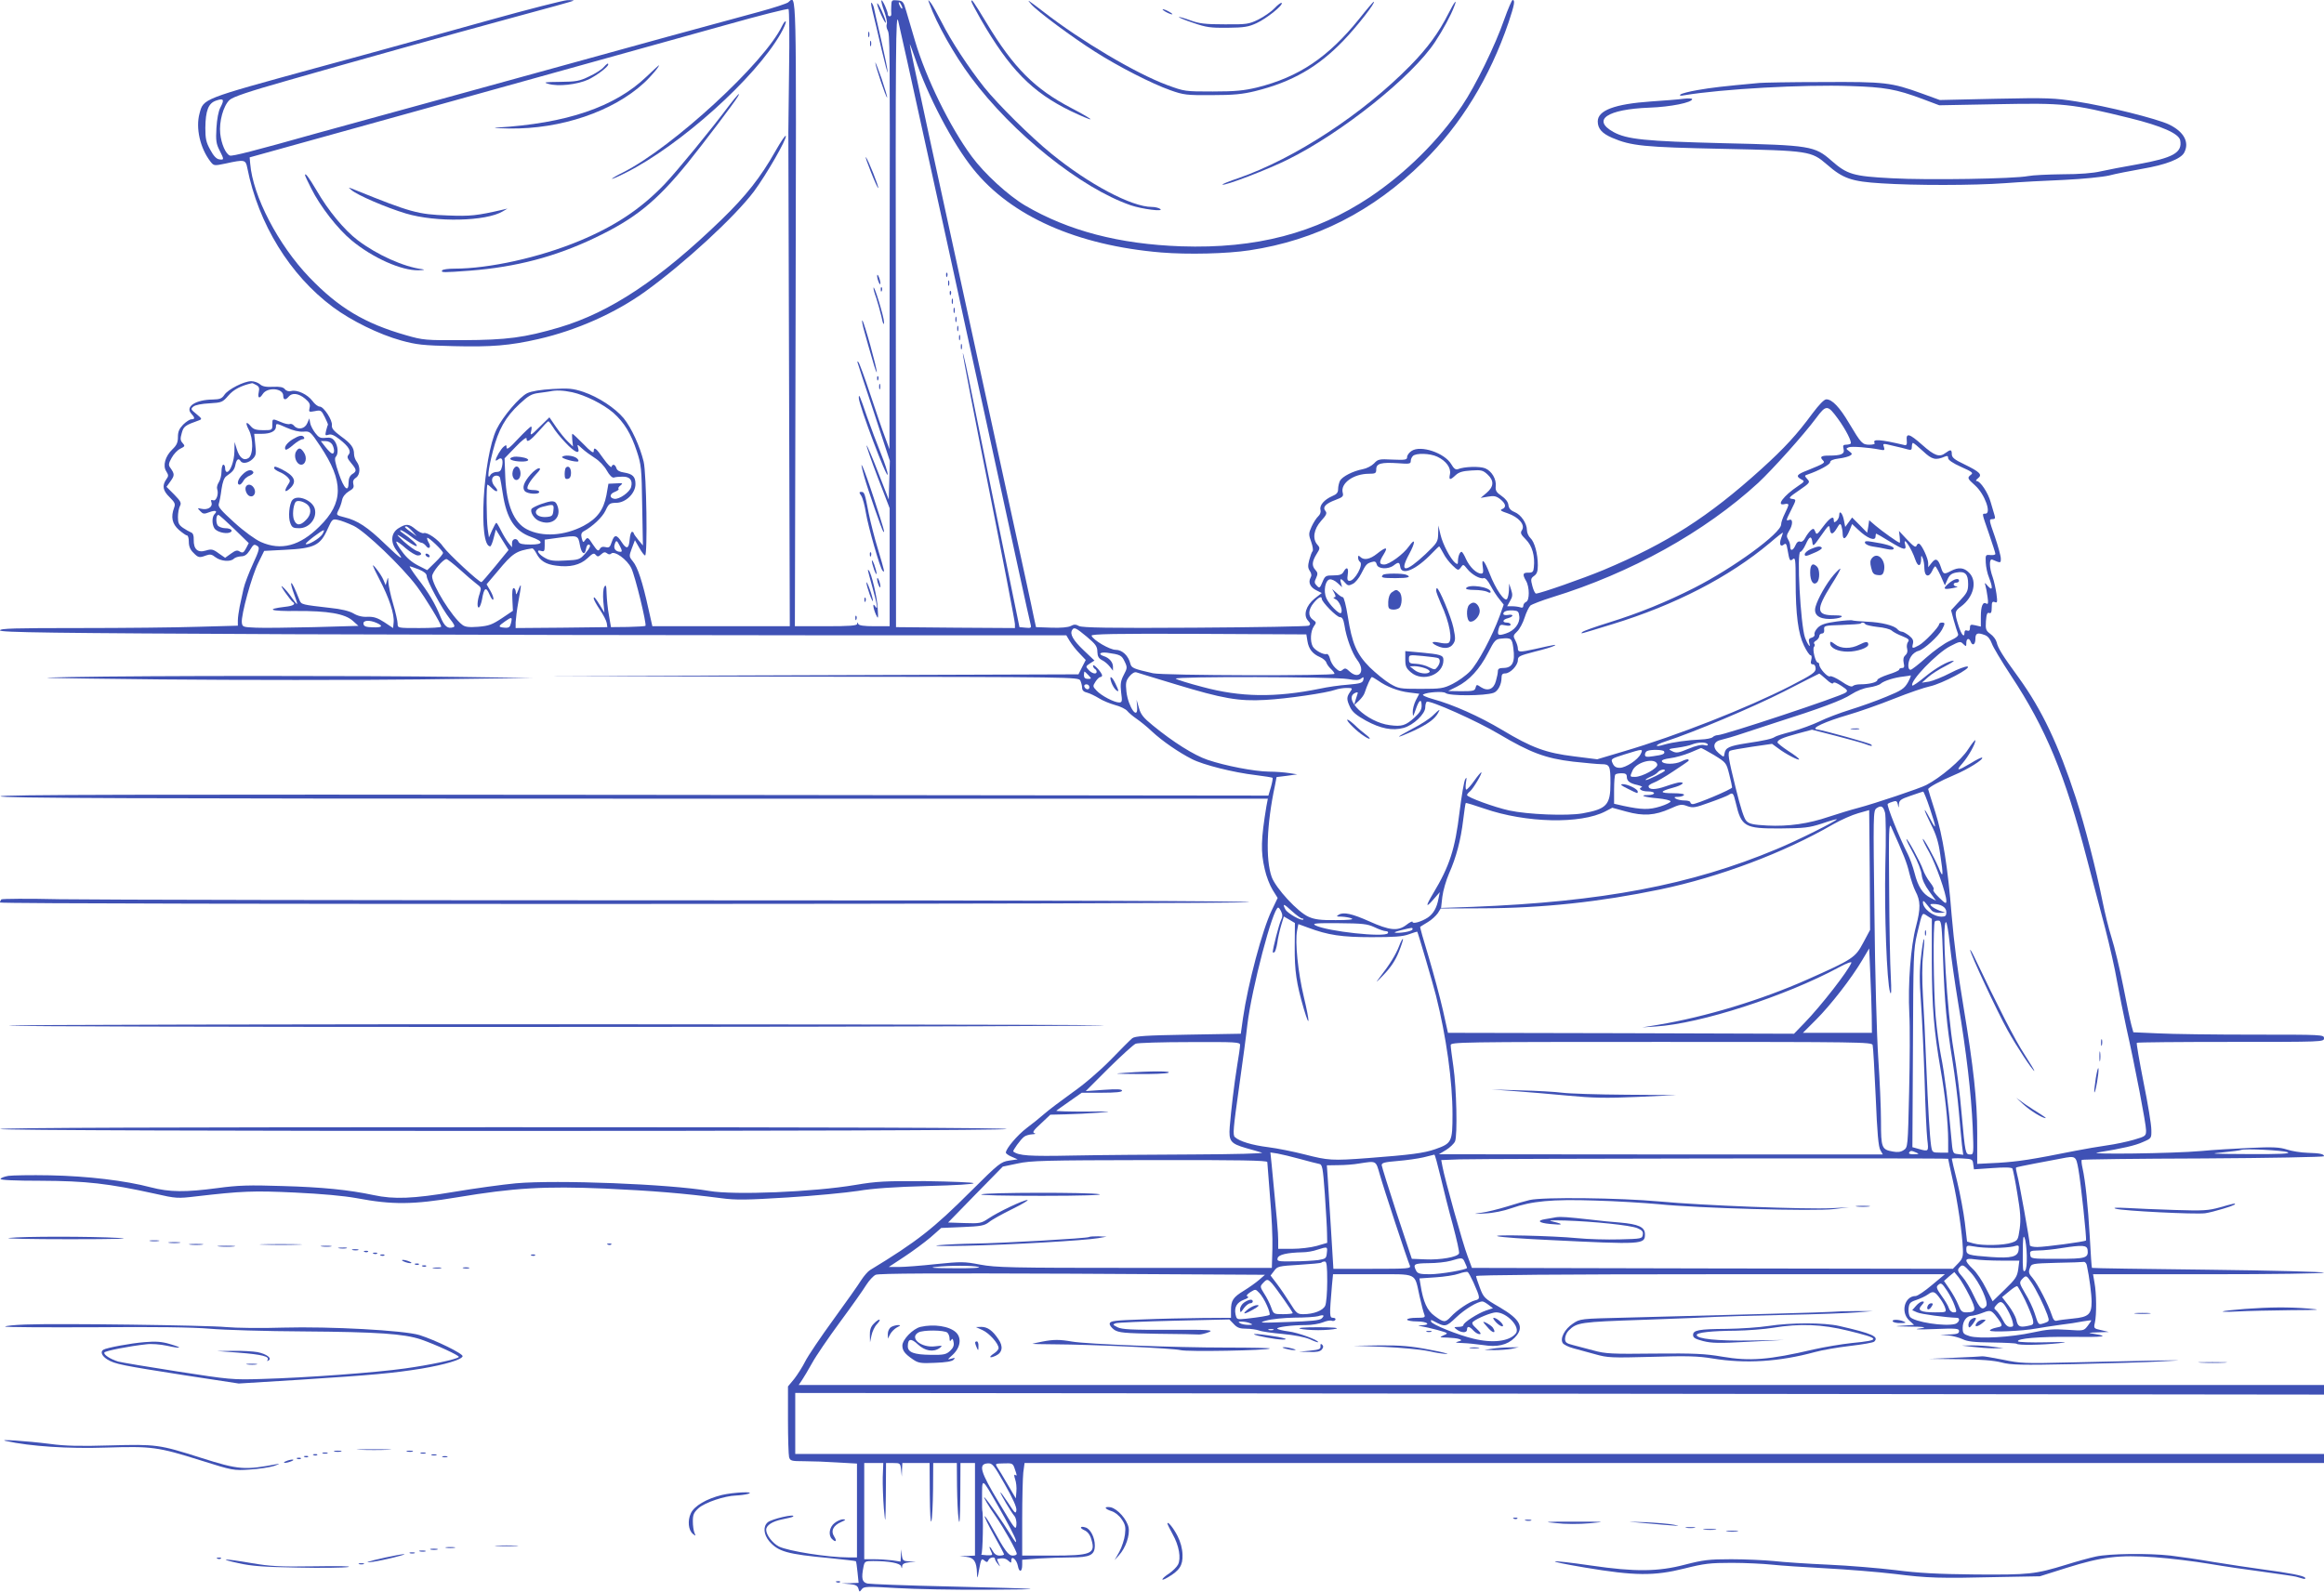 <?xml version="1.0" standalone="no"?>
<!DOCTYPE svg PUBLIC "-//W3C//DTD SVG 20010904//EN"
 "http://www.w3.org/TR/2001/REC-SVG-20010904/DTD/svg10.dtd">
<svg version="1.0" xmlns="http://www.w3.org/2000/svg"
 width="1280pt" height="877pt" viewBox="0 0 1280 877"
 preserveAspectRatio="xMidYMid meet">
<g transform="translate(0,877) scale(0.1,-0.1)"
fill="#3f51b5" stroke="none">
<path d="M2695 8659 c-214 -60 -646 -180 -960 -265 -624 -171 -614 -167 -636
-249 -22 -80 3 -191 60 -265 19 -24 20 -24 83 -11 105 23 111 22 120 -24 61
-309 235 -591 472 -767 101 -75 253 -150 376 -184 84 -23 118 -27 290 -31 206
-5 308 3 465 39 210 48 424 143 589 262 216 156 494 412 599 552 68 92 181
288 175 305 -2 7 -28 -32 -58 -85 -80 -142 -162 -246 -296 -376 -340 -329
-612 -510 -894 -594 -191 -56 -288 -69 -530 -70 -206 -1 -219 0 -313 27 -228
65 -372 151 -533 319 -172 179 -312 449 -326 627 l-3 34 1145 318 c630 175
1296 361 1480 412 184 52 339 91 343 87 4 -4 6 -155 3 -336 -2 -181 -4 -336
-4 -344 0 -8 2 -624 4 -1367 l4 -1353 -378 0 -379 0 -22 98 c-32 146 -59 228
-85 259 -22 27 -22 29 -6 72 l17 45 24 -42 c13 -23 27 -42 32 -42 14 0 8 451
-8 517 -20 83 -67 186 -110 239 -47 56 -139 117 -222 145 -58 19 -80 21 -170
16 -66 -4 -116 -12 -139 -23 -43 -21 -135 -129 -169 -199 -75 -157 -102 -645
-35 -645 4 0 13 21 19 46 l12 47 35 -57 35 -56 -71 -87 c-40 -49 -75 -89 -78
-90 -11 -4 -184 157 -210 194 -27 40 -89 83 -108 76 -8 -3 -28 7 -45 21 -37
31 -52 32 -94 6 -42 -26 -46 -77 -10 -124 47 -61 25 -49 -63 36 -97 94 -153
131 -224 148 -47 12 -47 12 -34 39 8 14 17 40 20 56 4 19 18 36 37 48 25 14
30 22 25 40 -4 16 1 26 14 35 24 15 26 60 5 88 -8 10 -15 29 -15 42 0 36 -16
58 -73 99 -39 29 -51 43 -49 60 4 28 -45 103 -67 103 -10 0 -28 14 -40 31 -27
36 -84 63 -116 55 -14 -4 -28 0 -36 10 -9 11 -27 15 -65 13 -39 -2 -59 2 -72
14 -10 9 -32 17 -48 17 -40 0 -128 -45 -148 -75 -14 -21 -25 -25 -64 -26 -94
-1 -153 -39 -119 -77 21 -23 22 -32 1 -32 -8 0 -29 -13 -45 -29 -22 -23 -29
-39 -29 -68 0 -31 -7 -46 -30 -68 -40 -38 -55 -91 -34 -122 13 -21 13 -26 -1
-45 -23 -34 -18 -61 19 -97 29 -29 33 -37 25 -58 -19 -51 -11 -89 26 -122 20
-17 40 -31 45 -31 6 0 10 -16 10 -35 0 -25 8 -44 25 -60 27 -28 33 -29 70 -15
22 8 32 6 52 -10 29 -22 82 -27 101 -8 7 7 24 12 39 13 20 0 33 9 48 32 22 36
24 37 44 24 12 -8 8 -25 -26 -98 -22 -48 -46 -110 -52 -138 -6 -27 -15 -71
-21 -97 -5 -26 -10 -60 -10 -76 l0 -29 -218 -6 c-119 -4 -414 -7 -654 -7 -359
0 -438 -2 -438 -13 0 -11 276 -15 1603 -21 881 -3 2202 -6 2936 -6 l1334 0 19
-32 c11 -18 35 -49 54 -68 l34 -36 -20 -39 -20 -40 -1473 -5 -1472 -5 1472 -3
c1444 -2 1472 -2 1483 -21 5 -11 10 -29 10 -40 0 -14 9 -23 28 -27 15 -4 44
-18 65 -31 20 -13 60 -29 88 -37 28 -7 59 -22 68 -33 9 -11 32 -30 51 -43 19
-13 58 -44 85 -70 58 -54 149 -116 220 -152 62 -32 230 -74 350 -88 49 -6 91
-13 94 -15 2 -3 -2 -26 -9 -51 l-14 -47 -3489 4 c-2786 3 -3491 1 -3494 -8 -4
-10 698 -13 3487 -13 l3493 0 -8 -42 c-30 -183 -32 -249 -9 -347 8 -38 28 -89
43 -113 l28 -45 -33 -69 c-51 -105 -131 -406 -158 -593 l-12 -86 -290 -5
c-237 -4 -293 -8 -308 -20 -10 -8 -64 -62 -119 -119 -60 -61 -147 -136 -212
-181 -60 -43 -130 -96 -154 -117 -24 -21 -67 -56 -97 -78 -50 -38 -114 -113
-114 -135 0 -5 15 -16 33 -23 l32 -14 -48 -7 c-45 -7 -56 -16 -210 -169 -205
-205 -298 -278 -555 -434 -12 -7 -34 -33 -49 -56 -14 -23 -83 -121 -153 -217
-70 -96 -140 -200 -155 -230 -15 -30 -43 -74 -61 -97 l-34 -41 0 -184 c0 -101
3 -193 6 -205 6 -21 12 -23 84 -23 42 0 125 -3 183 -7 l107 -6 0 -259 0 -258
-48 0 c-112 0 -331 35 -382 60 -35 18 -70 64 -70 92 0 25 34 47 90 58 29 6 56
12 58 15 18 18 -119 -13 -140 -32 -26 -23 -22 -66 8 -103 50 -58 97 -72 335
-94 77 -8 141 -15 143 -17 2 -2 6 -30 9 -61 l6 -58 -47 -2 -47 -1 44 -4 c34
-3 44 -9 49 -25 5 -19 6 -20 18 -4 11 16 26 17 195 7 100 -6 320 -10 488 -9
371 2 340 5 -204 18 -231 5 -432 13 -447 16 -30 7 -35 28 -22 93 6 29 9 31 53
31 88 0 150 -12 154 -29 4 -14 5 -14 6 1 1 12 12 18 39 21 l37 4 -37 1 c-34 2
-37 5 -41 35 l-4 32 -1 -34 -2 -34 -46 7 c-26 3 -71 6 -100 6 l-54 0 0 265 0
265 53 0 52 0 -3 -77 c-1 -43 2 -121 6 -173 9 -93 9 -92 11 78 l1 172 39 0
c39 0 40 -1 44 -37 l4 -38 1 38 2 37 75 0 75 0 1 -172 c1 -102 4 -163 9 -148
4 14 8 91 9 173 l1 147 65 0 65 0 1 -127 c1 -71 4 -153 9 -183 5 -39 8 -2 9
128 l1 182 40 0 40 0 0 -255 0 -255 -42 -2 -43 -1 38 -4 c42 -5 56 -26 58 -91
1 -33 3 -30 11 18 12 64 13 67 32 51 11 -9 15 -8 20 4 6 15 36 21 36 7 0 -5 7
-17 16 -28 14 -18 15 -18 4 4 -6 12 -9 22 -8 23 28 7 46 5 60 -8 17 -15 18
-15 18 0 0 30 29 6 36 -29 7 -39 24 -36 24 5 l0 28 92 7 c50 3 130 6 177 6
105 0 131 13 131 66 0 44 -24 91 -51 99 -31 10 -35 -3 -5 -16 17 -8 30 -25 37
-50 24 -79 0 -89 -217 -89 l-164 0 0 203 c0 111 3 226 6 255 l7 52 3578 0
3579 0 0 25 0 25 -4210 0 -4210 0 0 168 0 168 4210 -4 4210 -5 0 27 0 26
-4201 0 -4200 0 19 28 c10 15 35 57 55 93 20 37 89 138 153 225 65 88 130 180
145 205 16 25 39 50 52 56 17 8 338 9 1084 6 l1060 -6 -31 -27 c-17 -15 -55
-42 -84 -60 -61 -37 -72 -54 -72 -109 l0 -41 -157 -1 c-87 -1 -237 -4 -333 -8
-149 -5 -175 -8 -178 -22 -2 -9 10 -24 25 -35 25 -16 53 -19 238 -22 116 -1
219 -3 230 -4 11 0 35 6 53 13 29 12 3 14 -220 13 -206 -1 -259 2 -283 14 -27
14 -28 15 -10 22 11 4 156 10 323 14 l303 7 24 -25 c19 -21 34 -26 69 -26 25
0 57 -5 71 -10 15 -6 73 -14 130 -19 64 -6 120 -17 149 -29 25 -12 46 -19 46
-16 0 12 -112 53 -163 59 -32 4 -59 11 -62 15 -6 9 80 20 158 20 32 0 73 7 93
15 19 8 41 12 48 9 8 -3 17 -1 21 5 3 6 -2 11 -13 11 -20 0 -20 13 -6 178 l6
62 218 0 c254 0 229 12 259 -123 10 -45 22 -90 26 -99 6 -16 1 -18 -44 -18
-28 0 -51 -4 -51 -10 0 -5 25 -10 55 -10 55 0 79 -19 28 -21 -27 -2 -27 -2 -3
-6 14 -2 53 -11 87 -20 61 -17 61 -18 35 -29 -26 -12 -25 -12 20 -13 25 -1 55
-4 65 -8 16 -6 15 -8 -7 -14 -19 -5 -12 -7 25 -8 28 -1 78 -6 113 -11 78 -13
134 0 174 40 55 56 34 100 -82 168 -85 49 -89 54 -109 107 -12 31 -21 60 -21
65 0 6 471 10 1291 10 l1291 0 -72 -60 c-39 -33 -79 -60 -89 -60 -61 0 -85
-89 -35 -135 l26 -24 -59 -4 c-53 -4 -52 -4 17 -5 106 -1 123 -4 65 -12 -27
-4 12 -5 88 -2 123 5 137 3 137 -11 0 -14 -11 -17 -52 -19 l-53 -1 45 -4 c25
-2 61 -12 80 -21 27 -13 64 -17 163 -18 70 -1 130 -4 134 -7 8 -9 136 -7 233
3 58 7 42 8 -73 5 -81 -2 -149 1 -152 5 -10 16 117 27 293 25 180 -2 212 2
129 16 -41 6 -41 7 18 9 l60 2 -42 10 c-41 9 -42 10 -35 41 10 44 9 162 -2
220 l-8 47 636 0 c351 0 636 4 636 9 0 4 -287 12 -637 16 -351 4 -639 8 -641
10 -2 1 -7 78 -12 171 -10 172 -24 307 -40 379 -5 22 -7 42 -4 45 3 3 305 7
670 8 365 2 664 8 664 12 0 12 -20 17 -90 19 -36 1 -87 9 -114 18 -41 13 -76
15 -205 9 -86 -4 -205 -11 -266 -17 -154 -14 -650 -20 -570 -8 135 22 206 38
249 58 46 20 46 20 45 68 0 26 -19 144 -43 261 -23 117 -40 215 -37 217 2 3
235 5 518 5 506 0 513 0 513 20 0 20 -7 20 -388 20 -214 0 -450 3 -525 7
l-137 6 -11 40 c-6 21 -26 118 -45 215 -19 96 -48 216 -64 266 -16 50 -38 141
-50 201 -34 171 -97 416 -147 570 -96 294 -187 485 -314 661 -91 125 -114 162
-122 196 -4 15 -19 35 -35 46 -24 18 -27 25 -24 70 3 39 7 49 18 45 10 -4 14
4 14 31 0 29 3 34 17 29 14 -6 15 0 9 45 -4 28 -13 70 -21 93 -19 52 -20 103
-2 96 47 -20 47 -20 47 6 0 14 -15 68 -33 121 -32 91 -33 96 -14 96 15 0 18 4
12 23 -4 12 -13 44 -21 71 -14 51 -57 116 -77 116 -7 0 -3 7 7 15 26 20 11 35
-75 77 -55 26 -69 38 -69 56 0 26 -7 27 -34 7 -34 -26 -60 -17 -130 45 -70 62
-89 67 -84 22 2 -20 -1 -26 -12 -24 -136 32 -179 35 -165 11 4 -5 -9 -9 -28
-9 -40 0 -46 7 -113 119 -52 88 -93 131 -125 131 -12 0 -39 -28 -76 -77 -86
-117 -154 -191 -282 -307 -292 -264 -517 -408 -869 -556 -113 -47 -350 -130
-372 -130 -5 0 -14 18 -20 41 -10 37 -9 43 9 56 16 11 21 25 21 59 0 62 -18
129 -41 150 -10 9 -19 29 -19 43 0 38 -33 86 -68 100 -22 9 -32 21 -34 39 -2
17 -16 35 -38 50 -28 19 -34 29 -32 52 5 40 -22 85 -58 100 -30 12 -115 10
-151 -5 -12 -4 -22 4 -36 28 -37 62 -168 106 -218 73 -14 -9 -25 -24 -25 -34
0 -15 -9 -17 -80 -14 -74 4 -81 2 -102 -21 -14 -14 -41 -28 -63 -32 -53 -10
-112 -40 -125 -64 -5 -11 -10 -31 -10 -45 0 -20 -8 -29 -32 -39 -44 -19 -72
-51 -65 -76 3 -12 -2 -26 -13 -36 -9 -8 -26 -34 -36 -56 -17 -38 -17 -44 -2
-85 8 -23 12 -47 7 -51 -4 -4 -12 -26 -18 -48 -8 -31 -8 -44 3 -60 10 -15 11
-27 4 -38 -14 -26 -1 -53 32 -69 l30 -15 -40 -31 c-47 -39 -63 -91 -36 -121
14 -15 15 -21 4 -28 -7 -4 -290 -9 -627 -11 -473 -3 -620 0 -638 9 -18 10 -28
10 -46 0 -14 -7 -54 -11 -107 -9 l-84 3 -13 60 c-6 33 -71 330 -143 660 -422
1933 -540 2478 -539 2490 0 5 13 -29 29 -76 68 -204 207 -470 321 -611 208
-259 570 -420 1035 -459 147 -12 361 -7 486 12 365 55 680 215 956 487 209
206 367 464 471 769 32 96 37 123 22 123 -4 0 -25 -48 -46 -107 -49 -142 -159
-367 -232 -475 -128 -191 -309 -370 -508 -504 -299 -199 -627 -285 -1040 -271
-340 12 -620 85 -859 225 -93 55 -225 176 -294 270 -120 162 -253 434 -313
639 -18 60 -39 133 -48 163 -15 51 -18 55 -48 58 -31 3 -33 1 -34 -30 -1 -18
-1 -39 0 -45 1 -7 -3 -13 -9 -13 -5 0 -10 5 -10 10 0 18 -30 83 -35 78 -3 -3
4 -30 15 -60 11 -31 18 -62 14 -71 -3 -8 -1 -24 5 -34 12 -24 13 -52 11 -1283
l-1 -1025 -24 65 c-14 36 -50 142 -81 235 -31 94 -61 175 -66 180 -6 6 -7 5
-4 -5 2 -8 43 -133 91 -277 l86 -262 -3 -107 -3 -106 -59 151 c-32 83 -61 150
-63 147 -2 -2 25 -81 61 -175 l66 -171 0 -325 0 -325 -84 0 c-58 0 -86 4 -89
13 -4 10 -6 10 -6 0 -1 -10 -42 -13 -172 -13 l-171 0 4 1725 c4 1843 6 1751
-41 1712 -9 -7 -79 -30 -156 -51 -150 -40 -848 -231 -1080 -296 -77 -21 -387
-107 -690 -190 -302 -83 -604 -166 -670 -184 -348 -98 -466 -128 -479 -123
-23 9 -47 64 -53 121 -7 66 17 153 51 185 18 17 103 46 318 107 384 110 856
242 1253 350 176 47 322 88 324 90 2 2 -13 4 -35 3 -21 -1 -214 -50 -429 -110z
m2275 66 c0 -5 -5 -3 -10 5 -5 8 -10 20 -10 25 0 6 5 3 10 -5 5 -8 10 -19 10
-25z m121 -720 c72 -324 147 -671 169 -770 21 -99 95 -436 164 -750 68 -313
152 -698 186 -855 34 -157 64 -293 67 -303 4 -16 0 -18 -29 -15 l-33 3 -41
200 c-50 242 -147 719 -217 1064 -28 140 -52 250 -54 245 -2 -6 62 -338 142
-739 80 -402 145 -740 145 -753 l0 -22 -327 2 -328 3 -1 1700 c-2 1510 0 1693
13 1640 8 -33 73 -325 144 -650z m-3877 173 c-11 -20 -19 -64 -22 -114 -4 -68
-1 -87 17 -122 26 -51 26 -54 -1 -50 -16 2 -32 19 -50 53 -23 41 -27 62 -27
120 1 97 17 137 60 151 41 14 46 6 23 -38z m197 -1529 c16 -8 19 -17 14 -40
-7 -33 4 -38 22 -10 25 40 113 33 113 -9 0 -24 13 -26 30 -5 19 23 55 18 90
-11 25 -21 30 -32 25 -51 -5 -23 -4 -24 29 -18 33 7 36 5 55 -33 11 -22 19
-41 17 -43 -2 -2 -6 -17 -10 -32 -6 -26 -5 -28 14 -22 14 5 32 -3 60 -25 51
-40 66 -66 50 -85 -10 -12 -7 -21 14 -46 31 -37 32 -45 6 -61 -13 -9 -20 -24
-20 -45 0 -60 -25 -37 -54 48 -20 58 -25 84 -17 92 16 16 13 59 -5 86 -13 18
-24 22 -51 19 -28 -3 -37 1 -57 27 -13 17 -26 42 -28 56 l-4 24 -12 -27 c-13
-31 -51 -38 -72 -14 -6 8 -17 13 -24 10 -7 -3 -29 2 -49 11 -48 20 -47 20 -47
-15 0 -29 -1 -30 -50 -30 -38 0 -54 5 -67 20 -28 33 -34 23 -12 -19 25 -49 24
-138 -3 -155 -26 -16 -49 2 -64 50 l-12 39 -1 -53 c-1 -53 -23 -112 -41 -112
-6 0 -10 9 -10 20 0 11 -4 20 -10 20 -5 0 -10 -17 -10 -38 0 -21 -7 -47 -15
-59 -8 -12 -12 -29 -9 -37 10 -27 -5 -69 -22 -62 -12 4 -14 1 -9 -13 7 -25
-22 -42 -56 -34 -23 5 -23 5 -6 -13 15 -16 21 -17 49 -6 35 13 48 8 30 -10
-14 -14 -16 -53 -2 -77 10 -20 60 -34 85 -25 23 9 7 24 -24 24 -16 0 -34 7
-41 14 -13 16 -10 62 3 59 5 0 44 -36 88 -78 l79 -77 -15 -29 c-13 -24 -18
-27 -34 -18 -14 10 -24 7 -49 -11 l-32 -23 -36 25 c-31 23 -40 24 -70 15 -45
-14 -68 7 -67 59 1 24 -4 37 -15 41 -10 4 -29 15 -44 25 -23 16 -28 27 -28 59
0 22 5 50 11 61 9 17 5 26 -31 63 l-43 43 23 32 c22 31 22 39 -2 73 -11 14
-10 24 7 54 11 21 33 44 48 51 26 13 27 15 13 31 -13 14 -14 24 -5 55 10 37
18 43 94 70 19 7 18 9 -13 35 -31 25 -33 28 -17 41 10 9 47 16 89 18 68 4 72
6 104 43 28 33 71 55 130 68 2 1 12 -4 23 -10z m1741 -40 c72 -16 170 -65 226
-113 60 -54 97 -114 129 -211 25 -75 27 -95 30 -300 l4 -220 -25 30 c-14 17
-25 33 -26 38 0 4 -4 7 -9 7 -6 0 -11 -19 -13 -42 -4 -52 -17 -56 -43 -16 -28
44 -41 45 -55 4 -10 -31 -15 -35 -35 -30 -16 4 -26 0 -32 -11 -8 -14 -14 -9
-38 26 -25 39 -29 41 -41 25 -12 -17 -13 -16 -20 9 -5 20 -2 30 9 37 52 28
105 79 122 115 18 39 23 42 59 43 52 0 106 52 106 103 0 41 -15 56 -64 64 -23
3 -38 12 -41 24 -7 21 -21 25 -27 7 -2 -6 -22 14 -44 45 -41 59 -54 69 -54 40
0 -12 -18 0 -56 40 -31 31 -58 57 -61 57 -3 0 -3 -16 -1 -35 l4 -35 -28 27
c-16 15 -45 51 -65 80 l-37 54 -54 -53 c-48 -48 -53 -50 -47 -25 4 15 4 27 0
27 -4 0 -36 -30 -71 -67 -45 -49 -63 -63 -64 -49 0 16 -2 16 -16 5 -15 -12
-44 -61 -44 -75 0 -3 6 -1 14 5 20 16 29 -2 21 -39 -5 -23 -12 -30 -30 -30
-13 0 -29 -8 -34 -17 -19 -33 -13 28 14 133 30 117 69 187 147 259 48 45 66
55 105 60 27 3 55 8 63 9 32 7 71 6 122 -5z m6971 -146 c43 -59 78 -128 70
-137 -4 -3 -15 -6 -26 -6 -15 0 -18 -5 -13 -24 7 -27 -12 -36 -81 -36 -44 0
-52 -7 -32 -27 13 -13 5 -17 -83 -53 -63 -24 -69 -33 -37 -51 20 -10 19 -12
-17 -36 -81 -54 -125 -113 -74 -100 11 3 20 1 20 -4 0 -6 -9 -27 -20 -49 -11
-22 -20 -48 -20 -59 0 -48 -261 -239 -479 -350 -152 -77 -303 -139 -471 -191
-74 -23 -139 -46 -145 -52 -11 -12 -22 -14 165 43 346 106 644 260 868 448 39
34 72 59 72 57 0 -3 -5 -17 -10 -31 -12 -32 -4 -51 15 -35 11 9 15 4 20 -27
11 -63 13 -67 30 -53 13 11 15 -4 15 -121 0 -185 14 -291 46 -356 14 -29 30
-53 36 -53 6 0 8 -10 4 -25 -5 -18 -2 -25 9 -25 9 0 15 -9 15 -24 0 -20 -19
-33 -137 -94 -238 -122 -629 -276 -922 -362 l-144 -43 -127 16 c-156 19 -234
48 -397 146 -124 74 -271 140 -382 170 -36 10 -59 21 -53 25 22 13 111 19 124
8 20 -17 216 -16 264 1 24 8 44 46 44 82 0 19 5 25 20 25 28 0 70 44 70 73 0
21 9 25 93 47 50 12 99 27 107 32 17 9 7 8 -103 -17 -87 -19 -97 -19 -97 3 0
9 -6 29 -14 44 -13 24 -12 28 10 49 13 12 32 47 41 76 9 29 24 59 32 67 9 7
63 28 121 46 432 133 839 359 1134 630 79 74 250 264 319 357 55 74 63 74 120
-4z m-7078 -45 c10 -18 41 -57 68 -85 53 -57 83 -69 71 -30 -6 21 -5 21 22 -4
16 -15 48 -38 70 -52 24 -15 53 -45 66 -69 15 -27 30 -41 39 -39 8 3 29 5 48
5 40 1 57 -20 47 -57 -7 -28 -66 -70 -93 -65 -28 5 -26 27 3 38 15 6 24 13 21
17 -4 3 1 12 11 19 15 12 12 13 -25 11 l-42 -2 -11 -63 c-16 -82 -51 -129
-126 -169 -105 -55 -227 -63 -312 -19 -72 37 -112 134 -119 286 l-4 105 61 63
c33 35 60 56 60 47 0 -26 17 -17 67 39 26 30 50 55 53 55 3 1 14 -14 25 -31z
m-1373 -26 c35 3 38 1 92 -80 130 -195 129 -312 -5 -443 -108 -107 -211 -134
-322 -85 -31 14 -91 57 -146 107 -75 68 -91 87 -86 103 4 12 11 48 15 81 6 39
14 63 27 72 36 25 44 35 50 64 6 29 17 37 28 19 10 -17 44 -11 66 11 19 19 21
29 15 80 l-6 59 41 0 c50 0 79 15 79 40 0 19 2 19 58 -6 36 -16 70 -24 94 -22z
m158 -71 c14 -26 13 -54 -2 -49 -6 2 -22 18 -36 36 l-25 32 26 0 c16 0 30 -8
37 -19z m8678 -27 c18 -5 22 -2 22 15 0 11 3 21 6 21 4 0 29 -21 56 -46 50
-47 69 -51 121 -29 12 5 17 3 17 -9 0 -10 26 -28 71 -48 60 -27 69 -33 55 -43
-22 -17 -21 -21 23 -60 53 -48 91 -155 56 -155 -20 0 -20 5 20 -111 19 -56 35
-105 35 -110 0 -6 -12 -8 -27 -7 -27 3 -28 1 -26 -41 1 -24 9 -62 18 -83 22
-57 20 -76 -6 -47 -18 21 -20 21 -14 4 3 -10 9 -39 12 -64 5 -34 3 -42 -7 -36
-19 12 -30 -14 -30 -73 l0 -54 -30 7 c-26 6 -30 4 -30 -14 0 -14 -5 -19 -15
-15 -9 4 -15 0 -15 -10 0 -33 -17 -14 -33 37 -23 72 -22 80 14 106 70 52 91
140 44 186 -28 29 -58 31 -99 10 -39 -21 -43 -20 -56 20 -15 46 -29 53 -51 24
l-19 -24 0 23 c0 24 -33 97 -49 106 -5 3 -12 -1 -15 -10 -5 -12 -16 -5 -52 33
l-45 48 4 -32 c2 -18 2 -33 0 -33 -8 0 -98 64 -133 94 l-35 30 -5 -35 -6 -34
-41 42 -42 42 -19 -26 -19 -26 -7 36 c-7 39 -26 60 -26 29 0 -11 -7 -25 -15
-32 -12 -10 -15 -9 -15 5 0 26 -22 13 -60 -38 -32 -43 -35 -45 -42 -26 -7 18
-11 19 -24 8 -8 -7 -22 -25 -30 -40 -9 -18 -20 -26 -29 -23 -9 4 -19 -3 -26
-20 -14 -31 -29 -34 -29 -6 0 11 -5 29 -12 39 -9 15 -8 24 5 45 22 33 23 70 2
62 -20 -7 -19 -4 10 54 30 60 30 58 3 62 -19 3 -13 10 40 46 61 42 63 45 46
63 -16 18 -16 19 2 25 62 21 124 55 124 67 0 10 16 17 48 21 26 3 54 11 62 16
13 8 12 11 -5 24 -19 14 -19 15 -2 22 17 6 108 -1 171 -13 25 -5 28 -4 22 15
-7 20 -6 20 51 6 32 -7 68 -16 81 -20z m-2592 -40 c49 -23 77 -62 70 -96 -7
-34 0 -35 31 -6 18 17 39 23 86 26 56 4 65 1 90 -22 37 -34 35 -67 -5 -101
l-33 -28 41 7 c32 6 45 3 67 -14 31 -25 35 -45 10 -55 -14 -5 -6 -11 31 -23
61 -21 97 -63 79 -92 -11 -16 -7 -24 21 -52 35 -35 51 -91 44 -154 -2 -24 -7
-29 -30 -29 -31 1 -34 -9 -13 -45 20 -34 20 -109 0 -116 -8 -4 -15 -13 -15
-21 0 -10 -6 -13 -16 -9 -9 3 -29 6 -44 6 l-29 0 16 29 c14 23 15 35 6 62
l-11 34 -1 -35 c-1 -19 -5 -41 -10 -49 -13 -20 -63 52 -97 140 -29 75 -46 90
-37 34 4 -27 2 -35 -9 -35 -26 0 -63 36 -83 79 -10 23 -21 41 -25 41 -10 0
-20 -26 -20 -52 0 -17 -2 -19 -16 -8 -26 23 -67 100 -80 154 l-12 51 -1 -46
c-1 -44 -5 -50 -70 -112 -110 -103 -146 -104 -91 -2 37 68 37 97 0 45 -30 -43
-108 -100 -136 -100 -29 0 -30 13 -3 56 26 42 13 43 -36 4 -40 -32 -73 -38
-93 -18 -9 9 -12 8 -12 -4 0 -9 5 -20 10 -23 22 -14 -28 -105 -57 -105 -12 0
-14 8 -10 35 6 38 -6 46 -23 15 -8 -15 -21 -20 -56 -20 -42 0 -46 -2 -60 -36
-14 -34 -17 -36 -31 -21 -14 14 -15 21 -4 43 10 22 9 30 -4 44 -21 23 -19 46
6 87 20 31 20 35 5 52 -29 32 -20 86 20 131 30 33 34 43 24 55 -17 21 0 40 56
61 40 15 45 20 39 41 -12 51 60 103 145 103 36 0 40 3 40 25 0 32 28 39 121
33 60 -5 69 -3 69 11 0 10 5 22 12 29 17 17 94 15 134 -4z m-5162 -116 c2 -7
9 -46 15 -86 21 -139 66 -208 156 -240 71 -25 70 -42 -3 -42 -44 0 -61 4 -66
15 -9 24 -36 18 -36 -7 l0 -23 -20 25 c-11 14 -29 44 -41 68 -11 23 -23 42
-25 42 -3 0 -13 -18 -23 -40 l-18 -41 -7 47 c-7 55 -8 244 -1 244 3 0 14 -9
26 -21 25 -25 39 -17 16 9 -18 19 -22 44 -10 55 11 11 33 8 37 -5z m-806 -265
c64 -31 263 -221 347 -332 47 -63 135 -207 135 -223 0 -5 -54 -8 -120 -8 -120
0 -120 0 -120 24 0 13 -11 63 -25 110 -14 47 -25 101 -26 119 -1 29 -2 30 -8
7 l-7 -24 -12 29 c-7 17 -26 46 -42 65 -25 30 -22 20 19 -60 55 -105 84 -194
79 -240 l-3 -30 -48 32 c-37 24 -58 31 -92 30 -29 -2 -56 5 -79 19 -23 13 -67
24 -128 30 -155 18 -158 18 -168 42 -26 66 -42 99 -46 94 -3 -2 4 -28 15 -58
11 -29 19 -54 17 -56 -2 -2 -15 14 -30 36 -15 22 -37 48 -49 58 -12 11 -7 -1
13 -30 19 -27 38 -51 42 -53 19 -12 4 -22 -42 -27 -111 -13 -81 -25 61 -23
176 1 268 -15 312 -54 l31 -28 -244 -7 c-135 -3 -279 -5 -320 -3 -72 3 -75 4
-78 28 -5 41 55 259 91 330 l32 65 115 6 c163 8 195 24 236 118 23 51 26 53
54 47 17 -3 56 -18 88 -33z m8201 -46 c1 -36 18 -27 38 21 l14 35 32 -30 c52
-50 97 -67 97 -38 0 8 2 15 4 15 2 0 37 -20 77 -45 75 -46 91 -49 82 -15 -14
53 35 -20 56 -83 14 -41 31 -40 32 1 0 24 1 25 9 7 5 -11 9 -37 9 -57 1 -45
25 -52 43 -13 6 14 14 25 17 25 3 0 17 -24 30 -53 l23 -52 14 32 c11 25 22 34
49 39 48 9 65 -8 65 -63 0 -39 -6 -50 -47 -94 l-47 -51 15 -56 c9 -31 19 -64
23 -73 5 -11 -6 -21 -46 -40 -29 -13 -86 -54 -128 -91 -41 -37 -81 -68 -87
-68 -18 0 -16 46 3 74 8 13 26 27 40 30 31 8 110 80 130 117 18 35 18 39 -1
39 -8 0 -15 -4 -15 -9 0 -15 -82 -101 -111 -116 -37 -20 -40 -19 -33 9 4 18
-1 28 -22 45 -15 11 -32 21 -39 21 -7 0 -18 6 -24 13 -17 21 -89 39 -168 42
-39 2 -75 5 -80 7 -4 3 -44 0 -88 -6 -61 -8 -86 -17 -103 -34 -13 -13 -21 -30
-18 -37 2 -7 -4 -15 -16 -18 -15 -4 -18 -11 -13 -29 11 -36 -10 -8 -24 31 -24
73 -46 471 -25 471 6 0 19 18 29 40 21 47 32 51 37 13 3 -26 6 -24 48 36 42
60 45 62 48 38 4 -35 17 -34 39 3 15 26 19 28 25 13 3 -10 7 -31 7 -46z
m-7878 16 l24 -27 -32 23 c-33 23 -40 31 -25 31 5 0 19 -12 33 -27z m-496 -17
c-16 -24 -82 -62 -91 -53 -5 5 86 75 99 76 4 1 0 -10 -8 -23z m488 -11 c25
-19 51 -35 58 -35 6 0 18 -8 25 -17 17 -24 31 -7 15 18 -7 12 -10 23 -8 26 6
6 87 -71 87 -83 0 -6 -19 -29 -43 -52 l-44 -43 -51 26 c-33 17 -63 42 -87 76
-21 27 -35 52 -32 55 2 3 26 -13 51 -36 26 -22 56 -40 67 -40 26 0 24 16 -3
24 -13 4 -45 27 -73 52 -53 49 -47 49 22 1 24 -17 45 -28 48 -25 6 6 -30 39
-75 70 -14 9 -20 17 -14 17 6 1 32 -15 57 -34z m931 -48 c9 -49 28 -60 34 -19
2 12 8 22 13 22 17 0 9 -19 -20 -52 -27 -30 -34 -33 -107 -36 -61 -4 -85 -1
-110 13 -38 20 -56 50 -24 40 17 -5 20 -2 20 28 l0 34 73 10 c110 15 111 15
121 -40z m221 -7 c12 -23 12 -30 3 -30 -26 0 -40 17 -33 39 8 28 12 27 30 -9z
m4534 -37 c10 -21 33 -51 51 -68 30 -29 32 -29 46 -11 13 19 14 18 35 -8 24
-31 72 -58 91 -51 8 3 23 -13 38 -42 14 -26 36 -60 49 -75 l23 -29 -22 -62
c-42 -114 -120 -261 -163 -305 -23 -24 -67 -55 -97 -70 -50 -25 -65 -27 -175
-27 -115 0 -122 1 -170 29 -27 16 -77 57 -111 90 -72 73 -97 129 -121 282 -9
57 -21 104 -27 104 -5 0 -21 10 -34 23 l-25 22 12 -22 c9 -18 9 -23 -1 -24 -7
0 -3 -5 9 -11 21 -10 41 -63 29 -75 -10 -10 -67 49 -81 82 -17 39 -6 99 19
103 10 2 29 -7 43 -20 l25 -23 -6 23 c-9 27 0 28 22 2 15 -17 20 -18 42 -7 14
6 35 32 47 56 26 52 31 57 59 65 16 5 23 2 27 -14 6 -25 63 -28 93 -5 26 20
32 19 36 -7 7 -52 87 -18 177 76 19 20 36 36 38 36 1 0 11 -17 22 -37z m-4994
-3 c20 -39 51 -59 107 -66 76 -11 133 3 173 40 29 28 37 31 46 19 10 -11 15
-11 30 3 14 13 22 14 32 6 8 -7 17 -8 23 -2 18 18 88 -32 111 -80 21 -42 86
-310 78 -318 -2 -2 -46 -5 -97 -6 l-93 -1 -11 65 c-7 36 -12 90 -13 120 -1 45
-4 52 -13 36 -6 -11 -8 -43 -5 -80 l6 -61 -23 38 c-27 44 -36 54 -36 40 0 -6
15 -34 34 -62 19 -28 36 -61 38 -74 l3 -22 -252 -3 -253 -2 0 32 c1 18 7 69
15 113 18 97 18 111 0 65 -11 -28 -14 -30 -14 -12 -1 12 -6 22 -12 22 -7 0 -9
-23 -7 -62 l3 -63 -61 -41 c-53 -35 -71 -42 -130 -47 -52 -4 -73 -1 -88 11
-56 42 -166 219 -166 267 0 23 60 95 79 95 5 0 38 -26 73 -57 35 -32 76 -67
92 -79 27 -20 28 -23 18 -54 -14 -39 -16 -83 -3 -76 5 4 12 23 16 44 11 65 22
72 41 27 9 -22 19 -34 21 -27 3 7 -5 28 -16 47 l-21 36 61 72 c83 100 101 112
191 126 4 0 14 -12 23 -29z m-648 -87 c29 -12 43 -24 43 -36 0 -25 85 -182
127 -235 24 -30 31 -43 21 -47 -32 -11 -50 3 -72 57 -30 74 -65 133 -127 213
-27 36 -46 65 -42 65 4 0 27 -8 50 -17z m4973 -162 c0 -17 82 -101 100 -101
13 0 19 -11 25 -45 10 -68 42 -154 71 -192 46 -60 11 -111 -43 -62 -19 18 -25
20 -38 9 -13 -11 -20 -9 -40 10 -13 12 -27 36 -30 52 -4 16 -12 27 -18 25 -17
-6 -65 20 -77 42 -15 29 -12 83 6 110 15 21 15 23 -5 37 -28 20 -26 56 5 93
25 30 44 40 44 22z m1088 -97 c4 -39 -27 -79 -74 -94 -42 -14 -49 -10 -40 25
6 23 10 26 36 20 19 -4 30 -3 30 4 0 6 -9 11 -20 11 -28 0 -25 17 5 24 14 4
25 10 25 15 0 4 -11 6 -25 3 -14 -2 -25 0 -25 6 0 14 20 21 55 19 26 -2 30 -6
33 -33z m-5554 -38 c-5 -21 -11 -26 -35 -24 -37 3 -36 8 3 35 37 26 41 25 32
-11z m-739 2 c38 -17 30 -26 -22 -24 -37 1 -49 5 -51 19 -4 20 33 23 73 5z
m8199 -7 c3 -4 33 -11 67 -15 35 -3 70 -12 78 -20 9 -8 35 -22 59 -31 34 -14
40 -20 31 -31 -6 -8 -9 -25 -5 -38 4 -15 0 -28 -10 -36 -10 -9 -13 -22 -9 -42
5 -21 3 -28 -9 -28 -9 0 -16 -4 -16 -9 0 -5 -27 -17 -60 -27 -33 -11 -60 -24
-60 -30 0 -13 -45 -24 -94 -24 -18 0 -36 -4 -42 -10 -6 -6 -28 2 -62 26 -29
19 -57 32 -63 28 -12 -7 -58 43 -59 64 0 6 -3 12 -8 12 -13 0 -31 74 -21 86 5
6 6 14 1 18 -4 4 1 12 11 17 9 6 17 17 17 24 0 8 7 15 15 15 9 0 14 8 12 22
-2 21 2 22 97 25 55 2 102 5 104 8 8 8 20 6 26 -4z m-4288 -69 c49 -41 58 -54
58 -83 1 -25 7 -36 26 -46 13 -6 32 -22 42 -35 l18 -23 0 22 c0 25 -21 49 -50
58 -34 11 -22 24 18 19 72 -10 80 -14 96 -48 16 -33 15 -37 -5 -75 -17 -33
-19 -50 -14 -96 7 -49 5 -55 -11 -55 -27 0 -98 37 -124 65 -22 23 -22 25 -6
50 9 14 21 25 26 25 6 0 10 4 10 9 0 15 -49 68 -50 54 0 -6 5 -15 10 -18 6 -3
10 -10 10 -16 0 -16 -26 -10 -44 10 -17 19 -17 20 7 36 l25 16 -59 56 c-58 55
-78 90 -64 112 10 18 21 13 81 -37z m1215 -24 c7 -44 29 -71 69 -88 16 -7 32
-20 35 -30 3 -9 14 -25 25 -35 11 -10 20 -22 20 -27 0 -12 -945 -10 -1000 3
-106 24 -118 29 -124 52 -11 45 -45 77 -81 77 -33 0 -125 54 -133 78 -3 9 130
12 589 10 l594 -3 6 -37z m3732 33 c16 -6 29 -23 37 -45 6 -19 54 -99 106
-178 192 -291 297 -543 419 -1013 30 -115 75 -286 100 -380 24 -93 54 -224 65
-290 12 -66 35 -181 51 -255 48 -213 109 -532 109 -567 0 -31 -2 -33 -67 -52
-38 -11 -104 -25 -148 -31 -44 -6 -123 -20 -175 -30 -245 -49 -313 -59 -422
-66 l-118 -6 0 171 c0 176 -21 367 -75 691 -32 191 -53 357 -66 510 -20 256
-49 439 -90 566 -21 66 -39 123 -39 126 0 10 67 46 145 79 72 30 162 86 152
95 -2 3 -31 -11 -63 -31 -74 -44 -84 -44 -45 0 32 37 71 106 71 126 0 7 -18
-15 -40 -49 -37 -59 -153 -157 -231 -197 -34 -18 -281 -101 -375 -126 -39 -10
-110 -32 -159 -48 -114 -39 -224 -55 -342 -49 -76 4 -99 9 -114 25 -13 12 -33
75 -59 181 -42 170 -46 197 -31 206 5 3 59 13 120 22 l111 16 33 -24 c40 -31
117 -71 116 -61 0 5 -27 25 -60 46 -32 21 -59 43 -59 47 0 14 27 26 112 49
l78 21 132 -34 c73 -19 146 -39 161 -45 34 -13 44 -14 32 -2 -9 7 -246 74
-300 83 -32 6 49 43 172 79 59 17 173 57 253 89 80 32 170 63 200 69 65 14
235 103 206 109 -10 2 -53 -14 -95 -36 -42 -22 -95 -43 -116 -47 l-40 -6 35
31 c19 17 62 44 94 60 33 17 53 30 45 30 -29 -1 -96 -39 -157 -89 -35 -29 -66
-50 -69 -48 -19 20 135 180 208 217 52 27 57 28 72 12 16 -15 17 -15 17 6 0
25 15 30 24 7 10 -26 26 -16 26 15 0 32 11 37 53 21z m-2598 -71 c11 -79 -5
-110 -57 -110 -20 0 -28 -5 -28 -17 0 -10 -5 -35 -11 -55 -12 -45 -44 -58 -82
-34 -23 16 -25 16 -30 -3 -4 -17 -14 -19 -78 -19 l-73 1 48 24 c68 34 125 96
171 185 37 72 42 77 75 80 53 5 58 1 65 -52z m-2340 -150 c18 -19 17 -20 -3
-20 -15 0 -22 6 -22 20 0 11 2 20 3 20 2 0 12 -9 22 -20z m480 -50 c260 -79
347 -94 493 -86 119 6 341 39 387 56 14 5 42 10 61 10 34 0 35 -1 20 -22 -20
-28 -20 -42 0 -84 12 -26 35 -45 87 -74 81 -44 145 -57 208 -40 54 15 119 77
119 113 0 14 4 28 8 31 17 10 277 -106 398 -178 172 -102 256 -134 408 -152
66 -7 137 -14 157 -14 45 0 49 -9 49 -105 0 -120 -21 -142 -154 -166 -87 -15
-302 -6 -404 16 -82 18 -232 73 -232 85 0 4 7 13 16 20 18 15 68 99 63 105 -2
2 -20 -19 -39 -46 -19 -27 -39 -49 -44 -49 -4 0 -5 17 -2 38 5 29 4 33 -4 19
-6 -9 -20 -90 -31 -179 -25 -207 -55 -299 -145 -449 -43 -72 -43 -85 1 -34
l35 40 -7 -35 c-9 -50 -28 -84 -59 -105 -35 -23 -84 -37 -84 -24 0 6 -16 -2
-35 -17 -46 -35 -92 -30 -203 20 -94 42 -142 53 -168 37 -16 -9 -14 -11 16
-11 19 -1 44 -5 55 -10 13 -6 -18 -9 -87 -9 -83 -1 -116 3 -150 18 -59 25
-181 157 -204 220 -34 97 -28 288 18 503 l9 47 57 7 57 8 -45 7 c-25 4 -75 8
-111 8 -80 1 -241 32 -338 65 -74 25 -190 98 -301 189 -53 43 -67 61 -77 97
l-13 45 3 -38 c6 -80 -49 -3 -59 83 -5 47 -3 59 16 83 14 17 28 26 39 23 9 -3
106 -33 216 -66z m3583 28 c21 -20 36 -28 39 -21 3 7 18 2 44 -15 35 -23 38
-28 24 -38 -28 -21 -670 -234 -704 -234 -9 0 -22 -5 -28 -11 -6 -6 -35 -12
-65 -13 -73 -3 -156 -15 -201 -28 -58 -18 -55 -2 5 17 155 50 486 190 653 275
105 54 192 98 195 99 2 0 19 -14 38 -31z m450 -18 c-20 -34 -35 -44 -118 -78
-52 -22 -142 -54 -200 -72 -58 -18 -134 -47 -170 -65 -36 -17 -103 -42 -150
-55 -47 -12 -89 -25 -95 -30 -14 -10 -56 -20 -158 -35 -94 -15 -114 -24 -119
-57 -3 -21 -3 -21 -32 3 -37 32 -30 65 17 74 18 4 70 19 117 35 47 15 128 42
180 59 243 77 369 124 415 155 31 20 69 35 99 39 27 4 57 13 65 21 17 15 76
34 126 39 17 2 34 5 38 6 4 0 -3 -17 -15 -39z m-3084 19 c45 -8 61 -7 73 3 13
10 15 9 12 -7 -4 -17 -15 -21 -85 -27 -44 -3 -113 -13 -154 -22 -246 -50 -437
-47 -645 9 -77 20 -144 41 -149 46 -14 13 877 11 948 -2z m167 -9 c46 -33 110
-58 170 -65 l56 -7 -19 -36 c-10 -20 -18 -50 -17 -67 1 -27 2 -25 17 18 18 53
32 61 32 18 0 -21 -11 -38 -39 -64 -49 -44 -70 -51 -136 -42 -126 15 -266 149
-188 179 10 4 13 2 10 -6 -2 -7 -8 -24 -12 -38 l-7 -25 26 24 c14 13 29 33 32
44 13 40 34 87 40 87 3 0 19 -9 35 -20z m-1591 -36 c0 -17 -22 -14 -28 4 -2 7
3 12 12 12 9 0 16 -7 16 -16z m3405 -314 c4 -7 -2 -9 -18 -5 -15 4 -47 -3 -87
-20 -55 -23 -67 -25 -89 -14 -25 12 -24 13 29 20 30 4 66 12 80 18 33 13 77
14 85 1z m36 -60 c66 -41 67 -42 83 -105 9 -35 16 -68 16 -73 0 -10 -195 -92
-217 -92 -7 0 -13 5 -13 10 0 6 -15 10 -32 10 -18 0 -40 5 -48 10 -12 8 -9 10
12 10 15 0 30 5 33 10 4 6 -19 10 -61 10 -75 0 -75 10 -1 30 49 13 72 30 40
30 -10 0 -45 -10 -79 -22 -57 -20 -94 -20 -94 1 0 5 13 13 28 19 15 5 64 33
107 62 96 64 90 59 83 66 -4 3 -20 -2 -38 -11 -34 -17 -101 -17 -107 1 -2 7
16 13 46 17 27 3 76 17 108 30 32 14 60 25 62 26 3 0 35 -17 72 -39z m-404 7
c-15 -32 -82 -77 -116 -77 -20 0 -31 7 -39 25 -11 24 -10 25 66 49 100 31 103
32 89 3z m128 14 c8 -14 -7 -20 -59 -27 -38 -6 -46 -4 -46 9 0 8 6 18 13 20
21 9 86 7 92 -2z m-37 -73 c4 -20 -83 -68 -123 -68 -29 0 -29 0 -13 36 22 48
128 73 136 32z m42 -33 c0 -7 -101 -57 -106 -52 -3 2 9 10 25 17 17 7 36 18
42 26 11 13 39 20 39 9z m-210 -34 c0 -24 17 -37 60 -46 19 -5 29 -10 22 -12
-23 -8 -1 -23 34 -23 19 0 34 -4 34 -10 0 -5 -14 -10 -32 -10 -55 0 -22 -12
52 -18 39 -4 71 -11 71 -17 1 -5 -25 -18 -57 -28 -61 -19 -102 -18 -201 3
l-53 12 0 77 c0 43 3 81 7 84 3 4 19 7 35 7 21 0 28 -5 28 -19z m1669 -174
c38 -114 38 -128 1 -57 -42 79 -37 53 6 -33 27 -52 41 -97 50 -162 19 -124 17
-139 -9 -74 -25 58 -86 170 -87 156 0 -5 16 -38 36 -73 36 -65 94 -229 94
-267 0 -18 -5 -16 -40 18 -23 22 -36 41 -31 43 6 2 -2 20 -18 40 -16 20 -34
53 -40 72 -12 37 -90 181 -91 166 0 -5 18 -41 40 -81 22 -41 42 -91 44 -114 3
-27 17 -58 42 -92 l37 -51 -31 16 c-42 22 -68 61 -87 136 -9 35 -26 82 -37
104 -47 91 -118 270 -111 277 4 4 18 10 30 13 17 6 22 2 26 -16 4 -22 4 -22 6
2 1 21 11 28 64 46 34 12 65 22 69 23 3 1 20 -41 37 -92z m-1069 31 c31 -133
49 -143 245 -142 132 1 159 4 230 27 43 15 80 25 82 24 6 -6 -220 -119 -332
-165 -472 -198 -962 -290 -1674 -318 l-174 -6 7 61 c4 34 21 92 37 129 39 87
65 185 78 296 6 49 12 90 14 92 2 2 48 -12 103 -31 228 -79 530 -86 666 -15
l38 20 77 -21 c94 -26 157 -22 242 16 53 24 63 26 94 14 32 -11 43 -9 123 20
49 17 96 36 104 41 24 16 27 12 40 -42z m822 -54 c5 -16 6 -146 2 -289 -6
-264 8 -644 26 -701 7 -20 8 7 4 86 -4 63 -8 282 -9 485 -3 319 -1 366 11 340
70 -155 87 -199 100 -255 9 -36 24 -81 34 -100 28 -53 29 -94 3 -193 -30 -113
-45 -319 -37 -482 4 -66 3 -259 -1 -428 -7 -307 -7 -308 -30 -323 -16 -11 -34
-13 -60 -8 -61 11 -65 20 -65 167 0 73 -7 229 -15 347 -8 118 -18 473 -21 789
-7 554 -7 574 11 588 26 18 37 12 47 -23z m-120 -718 c-44 -82 -55 -90 -307
-202 -254 -113 -560 -206 -824 -250 l-86 -14 75 5 c244 15 712 166 1009 326
42 23 71 33 68 25 -18 -45 -165 -235 -258 -331 l-58 -60 -953 3 -953 2 -28
126 c-16 70 -51 200 -78 291 -28 91 -49 166 -47 167 2 1 20 13 42 26 21 12 45
35 55 49 l16 26 235 1 c325 1 642 35 974 104 325 68 682 202 951 358 44 25
107 53 140 62 l60 17 3 -330 2 -330 -38 -71z m378 177 c6 -7 25 -13 43 -12
l32 1 -32 11 c-18 7 -38 18 -45 25 -9 9 -8 12 9 12 43 0 73 -18 73 -45 0 -20
-5 -25 -26 -25 -46 0 -104 44 -103 80 0 10 6 7 19 -10 11 -14 25 -31 30 -37z
m-3469 -43 c7 0 10 -3 7 -6 -10 -9 -86 34 -98 55 -19 36 -10 34 35 -8 24 -22
50 -41 56 -41z m-114 37 c8 -17 7 -30 -2 -47 -10 -21 -45 -155 -45 -175 0 -3
4 -4 9 -1 5 3 12 26 16 51 3 25 13 69 21 96 l15 50 31 -18 30 -18 -1 -130 c-1
-134 9 -202 50 -343 34 -114 34 -76 0 67 -32 134 -49 301 -37 364 l7 36 52
-19 c112 -42 187 -53 352 -53 123 0 170 3 205 16 24 9 45 15 46 14 4 -5 85
-281 103 -352 57 -227 91 -472 91 -654 0 -152 -4 -160 -95 -192 -63 -22 -135
-31 -370 -49 -199 -15 -220 -13 -349 20 -63 16 -153 34 -201 40 -88 11 -159
32 -184 56 -12 11 -8 51 23 271 20 142 41 298 46 347 24 200 141 646 170 646
4 0 11 -10 17 -23z m3583 -281 c1 -246 12 -378 48 -586 25 -140 42 -298 42
-391 l0 -69 -44 0 c-43 0 -44 1 -50 38 -8 57 -16 194 -27 452 -5 129 -13 298
-18 375 -5 84 -5 173 1 223 5 46 8 86 5 88 -3 3 -10 -39 -16 -93 -9 -74 -10
-136 -1 -253 6 -85 15 -276 20 -425 4 -148 11 -298 15 -332 8 -68 8 -68 -46
-53 l-36 10 3 543 c2 514 3 547 23 632 30 124 26 119 56 99 l25 -16 0 -242z
m62 19 c9 -246 19 -355 52 -560 13 -82 29 -208 35 -280 6 -71 14 -154 17 -183
l7 -54 -29 4 c-29 3 -29 3 -37 93 -14 167 -38 359 -57 450 -10 50 -23 148 -29
218 -12 143 -15 510 -4 521 4 4 14 5 23 4 13 -3 16 -35 22 -213z m-3132 177
c25 -12 53 -22 63 -22 10 0 15 -5 11 -11 -15 -25 -335 10 -399 43 -20 11 1 13
128 12 132 -1 158 -4 197 -22z m3169 -94 c7 -68 28 -213 46 -323 46 -274 72
-502 80 -682 6 -150 6 -153 -14 -153 -26 0 -27 4 -47 225 -8 99 -28 257 -44
350 -37 219 -66 705 -42 705 5 0 14 -55 21 -122z m-2959 83 c0 -10 -51 -21
-89 -20 -18 1 -10 5 24 14 65 16 65 16 65 6z m2529 -478 l1 -93 -190 0 -190 0
73 73 c80 80 195 228 254 328 l38 64 6 -140 c4 -77 7 -182 8 -232z m-3479
-160 c0 -10 -7 -61 -16 -113 -17 -106 -33 -242 -41 -338 -6 -79 4 -92 90 -117
34 -9 73 -21 87 -25 14 -5 -155 -9 -375 -10 -220 -1 -519 -3 -664 -6 -246 -5
-299 -1 -330 22 -5 4 40 67 59 81 8 7 29 13 45 14 17 1 22 3 13 6 -14 3 -7 15
35 53 l52 49 85 2 c47 1 128 5 180 9 84 7 76 8 -72 6 -92 0 -164 2 -160 5 4 3
37 27 73 52 l67 47 111 0 c77 0 111 4 111 11 0 9 -28 10 -100 5 l-100 -7 127
127 c70 69 137 130 148 134 11 5 145 9 298 9 257 1 277 0 277 -16z m3484 0 c3
-10 10 -139 17 -288 8 -196 15 -276 26 -292 l13 -23 -1222 0 -1223 1 40 24
c21 13 44 35 49 47 14 34 8 294 -9 411 -8 55 -15 109 -15 119 0 17 44 18 1159
18 1096 0 1160 -1 1165 -17z m2286 -591 c18 -8 -40 -11 -215 -10 -201 1 -225
2 -146 9 52 5 99 11 105 14 19 8 230 -2 256 -13z m-2045 -2 c17 -7 14 -9 -13
-9 -20 -1 -31 3 -27 9 7 12 13 12 40 0z m-3395 -35 c47 -13 94 -25 105 -27 18
-3 21 -16 32 -168 6 -91 12 -188 12 -216 l1 -51 -58 -17 c-32 -9 -93 -16 -135
-16 l-77 0 0 48 c0 41 -7 118 -36 415 l-7 68 39 -6 c22 -4 77 -17 124 -30z
m774 -97 c16 -68 46 -188 68 -267 21 -79 37 -149 34 -156 -7 -20 -102 -37
-186 -33 l-74 3 -83 250 c-45 138 -82 257 -83 266 0 13 16 17 88 23 48 4 112
13 142 20 30 8 57 14 60 15 3 1 18 -54 34 -121z m3513 42 c14 -77 47 -389 42
-394 -7 -7 -227 -36 -268 -36 -23 0 -41 4 -41 10 0 21 -60 357 -70 389 -5 19
-8 37 -6 39 3 2 49 12 103 22 54 10 121 23 148 28 77 15 79 14 92 -58z m-717
56 c0 -2 11 -54 25 -116 27 -118 53 -297 56 -381 2 -42 -2 -54 -26 -79 l-29
-30 -1324 2 -1325 3 -24 65 c-26 67 -126 426 -138 492 l-7 37 103 4 c148 4
2689 8 2689 3z m138 -29 l4 -29 102 7 c67 5 106 4 110 -3 3 -6 16 -68 27 -138
17 -101 20 -142 13 -193 -9 -62 -10 -65 -44 -77 -43 -15 -162 -18 -211 -4
l-35 10 -12 104 c-7 57 -26 159 -42 225 -17 67 -30 124 -30 127 0 3 26 4 58 2
54 -3 57 -4 60 -31z m-3888 11 c0 -6 7 -93 15 -192 9 -100 15 -228 13 -286
l-3 -105 -755 0 c-686 0 -764 2 -851 18 -89 17 -104 17 -243 3 -82 -9 -174
-16 -205 -16 l-56 0 85 56 c47 31 112 79 145 107 l59 52 117 5 c102 4 121 8
146 27 15 13 73 45 128 72 55 27 93 50 84 50 -21 1 -162 -66 -215 -102 -39
-26 -47 -28 -132 -25 l-90 3 150 154 151 154 81 17 c72 16 150 18 729 19 495
1 647 -2 647 -11z m620 -70 c21 -75 151 -469 165 -500 7 -17 -7 -18 -207 -18
l-214 0 -13 213 c-7 116 -15 245 -18 285 l-5 72 63 1 c35 0 87 4 114 9 98 15
92 18 115 -62z m3563 -445 c1 -46 -2 -76 -10 -84 -11 -10 -13 9 -12 97 0 83 3
103 10 84 6 -14 11 -57 12 -97z m-178 42 c39 0 85 4 103 8 32 9 33 8 30 -19
-4 -38 -40 -47 -153 -39 -123 9 -135 12 -135 41 0 23 2 24 43 17 23 -5 74 -8
112 -8z m513 -10 c5 -46 -8 -50 -165 -50 -146 0 -148 0 -151 23 -3 20 1 22 45
23 26 0 86 6 133 14 111 17 134 15 138 -10z m-4190 -17 c-3 -31 -6 -33 -48
-40 -25 -3 -86 -7 -137 -7 -84 -1 -91 0 -86 18 5 19 51 30 137 32 23 0 59 6
81 14 57 18 57 18 53 -17z m760 -53 c7 -14 12 -28 12 -30 0 -10 -147 -35 -204
-35 -54 0 -67 3 -76 19 -19 37 -12 41 68 42 42 0 97 6 122 13 64 19 66 19 78
-9z m2955 10 l99 0 -6 -47 c-6 -41 -14 -54 -74 -112 l-67 -65 -37 72 c-20 40
-52 88 -72 106 -51 49 -48 62 12 53 26 -4 91 -7 145 -7z m-3713 -115 c0 -60
-5 -120 -11 -133 -12 -27 -64 -47 -121 -47 -32 0 -38 5 -72 60 -21 33 -53 81
-73 107 l-35 46 20 26 c18 25 25 26 137 33 64 4 120 9 123 12 3 4 11 6 19 6
10 0 13 -25 13 -110z m4184 88 c14 -65 26 -160 26 -199 0 -70 -17 -85 -102
-93 -40 -4 -80 -9 -90 -12 -12 -3 -19 5 -28 33 -19 57 -75 166 -104 201 -22
25 -25 34 -16 56 9 25 10 25 147 29 76 1 144 4 150 5 7 1 15 -8 17 -20z
m-6104 -8 c15 -5 -42 -8 -135 -7 -106 0 -141 3 -105 7 78 9 210 9 240 0z
m5465 -31 c49 -54 100 -166 84 -185 -21 -25 -34 -14 -67 56 -18 39 -46 86 -63
105 -26 29 -29 38 -19 50 18 22 24 19 65 -26z m-2740 -53 c39 -88 39 -93 9
-100 -32 -8 -100 -54 -133 -90 -31 -33 -39 -33 -89 4 -42 30 -63 77 -78 171
l-6 36 88 6 c49 3 107 12 129 20 22 8 44 12 49 9 4 -2 18 -28 31 -56z m2732
-74 c40 -80 37 -92 -18 -92 -22 0 -30 7 -43 41 -9 23 -31 62 -48 87 l-31 45
28 25 29 24 23 -28 c13 -16 40 -62 60 -102z m340 75 c27 -39 70 -127 89 -179
12 -36 12 -37 -16 -47 -34 -11 -32 -13 -54 55 -9 28 -32 77 -52 109 -32 55
-33 59 -18 77 23 24 25 23 51 -15z m-4180 -9 c25 -29 113 -155 113 -162 0 -3
-24 -6 -53 -6 -52 0 -53 1 -66 38 -7 20 -24 54 -38 75 -23 37 -24 40 -7 58 22
24 26 24 51 -3z m3717 -39 c15 -23 34 -59 41 -80 13 -36 13 -39 -5 -39 -11 0
-22 10 -26 23 -3 12 -22 43 -40 68 -25 35 -31 48 -22 57 18 18 23 15 52 -29z
m430 -52 c19 -40 38 -87 42 -104 6 -30 4 -32 -29 -38 -44 -9 -54 -3 -62 36 -4
16 -23 51 -42 76 l-36 47 39 32 c21 18 41 31 45 28 3 -2 23 -36 43 -77z
m-4176 -29 c12 -26 18 -50 14 -52 -8 -5 -56 -13 -129 -21 -51 -5 -51 -5 -58
24 -8 39 7 66 47 81 20 7 28 14 20 17 -10 4 -5 11 14 24 29 18 29 18 50 -4 12
-12 31 -43 42 -69z m3711 33 c10 -14 22 -36 25 -48 7 -22 5 -23 -56 -23 -80 0
-100 11 -74 39 15 17 16 21 4 21 -8 0 -24 -11 -35 -24 l-21 -24 27 -12 c21
-10 159 -28 219 -30 21 0 13 -27 -10 -34 -58 -15 -225 11 -248 39 -6 8 -10 29
-8 47 3 28 8 35 42 46 21 7 51 21 65 31 29 21 38 17 70 -28z m-2490 -30 l24
-18 -39 -13 c-44 -15 -124 -66 -124 -80 0 -6 -12 -10 -27 -10 -27 -1 -27 -1
-9 -15 26 -19 56 -19 56 0 0 21 13 19 35 -5 10 -11 25 -20 34 -20 11 0 6 9
-16 30 -24 22 -29 31 -19 39 23 19 101 51 126 51 60 0 137 -83 108 -117 -35
-43 -127 -54 -233 -28 -84 20 -228 78 -233 94 -3 10 0 11 16 2 62 -33 66 -32
122 21 47 45 118 88 145 88 6 0 21 -9 34 -19z m2858 -27 c12 -21 25 -51 28
-66 6 -24 4 -28 -14 -28 -14 0 -27 12 -40 38 -11 21 -27 44 -36 52 -14 12 -14
14 2 32 22 25 34 19 60 -28z m-70 -26 c11 -13 25 -33 32 -44 10 -20 7 -22 -24
-28 -19 -4 -35 -11 -35 -16 0 -11 181 -3 255 11 28 5 86 14 130 20 44 5 100
14 125 19 25 4 46 7 48 6 1 -2 -8 -15 -20 -31 -21 -27 -22 -27 -112 -21 -74 5
-110 3 -191 -15 -119 -26 -293 -36 -347 -20 -34 11 -38 15 -38 46 0 36 21 65
48 66 9 0 33 6 52 13 49 19 54 19 77 -6z m-3708 -22 c-10 -10 -61 -15 -184
-19 -159 -6 -167 -5 -120 8 28 8 97 15 155 16 58 0 116 4 130 8 31 10 38 5 19
-13z m-394 -26 c17 -7 16 -9 -10 -9 -16 0 -37 4 -45 9 -12 8 -10 10 10 9 14 0
34 -4 45 -9z m128 -37 c-7 -2 -19 -2 -25 0 -7 3 -2 5 12 5 14 0 19 -2 13 -5z
m-1479 -850 c44 -77 66 -126 64 -143 -3 -22 -8 -18 -45 40 -24 36 -43 62 -43
58 0 -9 58 -107 77 -130 8 -9 13 -31 11 -50 -3 -31 -9 -22 -95 122 -104 172
-116 214 -64 218 27 2 33 -6 95 -115z m55 85 c13 -38 14 -41 1 -33 -5 3 -5 -6
1 -24 6 -16 9 -46 7 -68 l-3 -38 -44 75 c-24 41 -50 85 -58 96 -13 21 -12 21
36 22 47 2 50 0 60 -30z m6 -393 c5 -21 -4 -11 -32 35 -34 56 -124 185 -140
200 -13 12 23 -50 62 -105 45 -65 115 -190 115 -205 0 -6 -10 -10 -22 -10 -24
0 -42 24 -113 153 -20 37 -39 66 -42 64 -2 -3 21 -50 51 -104 31 -55 56 -103
56 -106 0 -4 -11 -7 -25 -7 -16 0 -29 9 -39 28 -8 15 -15 23 -16 19 0 -5 5
-17 10 -27 9 -18 7 -19 -27 -18 -21 1 -33 3 -28 5 8 2 12 223 5 241 -1 1 -1
27 -1 57 0 130 -6 132 90 -35 49 -86 93 -169 96 -185z"/>
<path d="M5211 7254 c0 -11 3 -14 6 -6 3 7 2 16 -1 19 -3 4 -6 -2 -5 -13z"/>
<path d="M5222 7210 c0 -14 2 -19 5 -12 2 6 2 18 0 25 -3 6 -5 1 -5 -13z"/>
<path d="M5231 7154 c0 -11 3 -14 6 -6 3 7 2 16 -1 19 -3 4 -6 -2 -5 -13z"/>
<path d="M5242 7110 c0 -14 2 -19 5 -12 2 6 2 18 0 25 -3 6 -5 1 -5 -13z"/>
<path d="M5252 7060 c0 -14 2 -19 5 -12 2 6 2 18 0 25 -3 6 -5 1 -5 -13z"/>
<path d="M5262 7010 c0 -14 2 -19 5 -12 2 6 2 18 0 25 -3 6 -5 1 -5 -13z"/>
<path d="M5272 6960 c0 -14 2 -19 5 -12 2 6 2 18 0 25 -3 6 -5 1 -5 -13z"/>
<path d="M5282 6910 c0 -14 2 -19 5 -12 2 6 2 18 0 25 -3 6 -5 1 -5 -13z"/>
<path d="M5292 6860 c0 -14 2 -19 5 -12 2 6 2 18 0 25 -3 6 -5 1 -5 -13z"/>
<path d="M2828 6253 c-33 -8 -18 -21 28 -25 42 -3 65 4 47 15 -15 8 -58 14
-75 10z"/>
<path d="M3096 6253 c-8 -8 75 -31 88 -25 5 3 1 11 -9 19 -20 14 -67 18 -79 6z"/>
<path d="M2824 6174 c-9 -35 16 -63 35 -40 16 20 6 66 -14 66 -8 0 -18 -12
-21 -26z"/>
<path d="M3117 6194 c-4 -4 -7 -20 -7 -36 0 -23 4 -29 18 -26 11 2 17 13 17
32 0 29 -14 43 -28 30z"/>
<path d="M2922 6156 c-37 -43 -47 -72 -32 -91 14 -17 80 -21 80 -5 0 6 -13 10
-28 10 -16 0 -32 3 -35 6 -9 9 11 44 46 82 22 23 27 32 15 32 -9 0 -29 -15
-46 -34z"/>
<path d="M2980 5993 c-25 -9 -48 -21 -52 -26 -10 -16 12 -54 39 -66 71 -32
129 15 103 83 -11 30 -26 31 -90 9z m68 -35 c-3 -29 -7 -33 -36 -36 -65 -6
-85 40 -24 56 61 16 64 15 60 -20z"/>
<path d="M1612 6350 c-32 -20 -50 -45 -39 -57 4 -3 22 8 42 26 20 17 43 31 51
31 8 0 12 5 9 10 -9 15 -26 12 -63 -10z"/>
<path d="M1630 6281 c-14 -27 4 -71 29 -71 25 0 34 39 15 67 -18 28 -30 29
-44 4z"/>
<path d="M1510 6191 c0 -5 13 -14 29 -21 16 -6 37 -20 46 -30 15 -17 15 -20
-1 -44 -21 -34 -14 -42 14 -16 39 37 25 68 -45 104 -37 18 -43 19 -43 7z"/>
<path d="M1335 6155 c-25 -24 -33 -55 -15 -55 5 0 14 9 20 20 6 12 22 25 36
30 14 6 22 14 19 20 -10 17 -35 11 -60 -15z"/>
<path d="M1355 6090 c-9 -14 3 -47 20 -53 22 -9 38 18 25 42 -11 22 -35 28
-45 11z"/>
<path d="M1610 6015 c-17 -21 -24 -95 -11 -127 9 -24 16 -28 49 -28 55 0 99
54 86 106 -12 48 -97 82 -124 49z m78 -21 c29 -20 28 -59 -3 -89 -31 -32 -53
-32 -66 2 -9 23 -5 74 8 96 7 12 37 8 61 -9z"/>
<path d="M10272 5779 c3 -8 22 -17 44 -20 21 -3 56 -9 77 -14 24 -5 37 -4 37
4 0 11 -45 25 -119 36 -34 6 -42 4 -39 -6z"/>
<path d="M9973 5745 c-18 -8 -33 -21 -33 -29 0 -12 9 -11 49 7 28 11 48 24 45
29 -7 11 -24 9 -61 -7z"/>
<path d="M10310 5695 c-10 -12 -11 -26 -4 -53 7 -30 14 -38 36 -40 22 -3 29 2
34 22 14 58 -34 110 -66 71z"/>
<path d="M9970 5616 c0 -48 18 -74 38 -54 16 16 15 71 0 86 -24 24 -38 13 -38
-32z"/>
<path d="M10098 5601 c-39 -46 -85 -127 -98 -172 -13 -44 15 -69 78 -69 26 0
54 5 62 10 11 7 1 10 -36 10 -101 0 -104 29 -18 167 30 47 53 88 50 90 -2 2
-19 -14 -38 -36z"/>
<path d="M10733 5556 c-35 -30 -29 -36 22 -26 22 4 32 8 23 9 -22 1 -24 21 -3
21 8 0 15 5 15 10 0 18 -28 11 -57 -14z"/>
<path d="M2345 5710 c3 -5 11 -10 16 -10 6 0 7 5 4 10 -3 6 -11 10 -16 10 -6
0 -7 -4 -4 -10z"/>
<path d="M7617 5603 c-15 -15 -3 -18 68 -18 72 0 92 6 59 19 -21 8 -119 8
-127 -1z"/>
<path d="M8075 5530 c-4 -6 13 -10 45 -10 28 0 60 -5 71 -10 12 -7 19 -7 19
-1 0 27 -120 45 -135 21z"/>
<path d="M7910 5516 c0 -7 12 -39 26 -71 49 -105 67 -208 40 -218 -7 -3 -30
-2 -50 3 -42 9 -48 -1 -11 -18 40 -19 73 -14 89 11 13 19 13 31 1 89 -12 58
-79 218 -91 218 -2 0 -4 -6 -4 -14z"/>
<path d="M7666 5507 c-12 -9 -19 -28 -20 -53 -1 -34 2 -39 22 -42 13 -2 30 2
38 8 17 15 19 71 2 88 -15 15 -20 15 -42 -1z"/>
<path d="M8092 5438 c-18 -18 -15 -85 3 -92 21 -7 55 28 55 57 0 24 -17 47
-35 47 -6 0 -16 -5 -23 -12z"/>
<path d="M7740 5137 c0 -38 5 -49 31 -71 66 -56 179 -13 179 67 0 28 -12 32
-133 43 l-77 7 0 -46z m182 7 c12 -8 10 -28 -5 -48 -13 -17 -15 -17 -46 -2
-18 10 -50 18 -72 19 -34 1 -39 4 -39 26 0 24 0 24 77 17 42 -4 80 -9 85 -12z
m-74 -55 c18 -6 29 -15 26 -20 -9 -16 -61 -10 -85 11 l-24 19 26 1 c14 0 40
-5 57 -11z"/>
<path d="M10080 5226 c0 -26 42 -46 98 -46 50 0 112 21 112 39 0 18 -13 18
-48 0 -48 -25 -103 -24 -136 2 -21 16 -26 17 -26 5z"/>
<path d="M6121 5011 c6 -17 17 -35 25 -42 18 -15 18 -7 -3 36 -20 42 -36 47
-22 6z"/>
<path d="M10198 4753 c12 -2 30 -2 40 0 9 3 -1 5 -23 4 -22 0 -30 -2 -17 -4z"/>
<path d="M10851 3537 c-2 -16 151 -344 206 -442 51 -92 139 -225 148 -225 2 0
-23 42 -56 93 -50 76 -145 262 -276 537 -12 25 -22 41 -22 37z"/>
<path d="M11572 3025 c0 -16 2 -22 5 -12 2 9 2 23 0 30 -3 6 -5 -1 -5 -18z"/>
<path d="M11563 2950 c0 -25 2 -35 4 -22 2 12 2 32 0 45 -2 12 -4 2 -4 -23z"/>
<path d="M11543 2830 c-6 -41 -10 -76 -8 -78 6 -6 26 108 23 130 -2 13 -8 -11
-15 -52z"/>
<path d="M11145 2685 c37 -34 104 -75 122 -75 4 0 -9 10 -30 23 -20 12 -59 37
-85 55 l-47 34 40 -37z"/>
<path d="M7894 4830 c-16 -17 -68 -51 -115 -75 -101 -53 -97 -58 9 -10 76 36
115 64 133 98 14 24 8 21 -27 -13z"/>
<path d="M7420 4804 c0 -11 53 -63 90 -87 36 -25 48 -21 14 5 -16 12 -46 37
-66 57 -21 19 -38 31 -38 25z"/>
<path d="M8965 4425 c58 -29 55 -28 55 -15 0 13 -55 40 -82 40 -17 -1 -10 -7
27 -25z"/>
<path d="M7706 3558 c-18 -47 -52 -102 -105 -170 -28 -37 -25 -35 21 13 38 40
63 77 82 124 15 37 25 69 23 72 -3 2 -12 -15 -21 -39z"/>
<path d="M10602 3630 c0 -14 2 -19 5 -12 2 6 2 18 0 25 -3 6 -5 1 -5 -13z"/>
<path d="M6200 2860 c-74 -5 -65 -6 65 -7 83 -1 159 2 170 7 23 10 -101 10
-235 0z"/>
<path d="M8340 2759 c69 -5 202 -16 295 -25 139 -13 209 -15 385 -7 l215 10
-280 2 c-154 1 -311 6 -350 11 -38 5 -142 11 -230 13 l-160 5 125 -9z"/>
<path d="M8425 2159 c-22 -5 -78 -21 -125 -36 -46 -14 -109 -30 -140 -34 -50
-7 -48 -8 20 -4 45 2 103 14 145 29 111 39 223 50 460 42 116 -3 273 -13 350
-20 209 -22 860 -40 965 -27 l85 10 -95 -5 c-144 -7 -718 15 -950 37 -220 20
-640 25 -715 8z"/>
<path d="M10228 2123 c17 -2 47 -2 65 0 17 2 3 4 -33 4 -36 0 -50 -2 -32 -4z"/>
<path d="M8570 2064 c-14 -3 -40 -7 -57 -10 -51 -8 -39 -21 24 -27 70 -7 80
-2 21 12 -36 8 -27 9 62 7 156 -5 360 -26 398 -42 26 -11 33 -19 30 -36 -3
-22 -7 -23 -128 -26 -69 -2 -174 1 -235 7 -132 13 -485 21 -435 10 19 -5 143
-14 275 -20 524 -26 535 -25 535 31 0 40 -35 56 -140 65 -41 3 -113 10 -160
16 -127 14 -162 17 -190 13z"/>
<path d="M5405 2190 c-12 -5 129 -8 335 -8 214 0 339 4 315 9 -53 11 -624 10
-650 -1z"/>
<path d="M5998 1955 c-7 -7 -479 -34 -628 -36 -69 -1 -159 -5 -200 -9 -43 -4
22 -6 150 -3 241 5 656 29 730 42 l45 8 -46 2 c-25 0 -48 -1 -51 -4z"/>
<path d="M6852 1594 c-12 -8 -22 -25 -22 -37 1 -21 2 -21 21 6 11 15 27 27 35
27 8 0 14 5 14 10 0 15 -22 12 -48 -6z"/>
<path d="M6876 1559 c-39 -31 -26 -33 25 -4 32 18 38 25 23 25 -12 0 -33 -10
-48 -21z"/>
<path d="M10617 1575 c-9 -22 8 -26 21 -4 10 15 10 19 -2 19 -8 0 -16 -7 -19
-15z"/>
<path d="M8242 1483 c15 -15 31 -23 35 -19 9 8 -32 46 -50 46 -7 0 1 -12 15
-27z"/>
<path d="M8170 1486 c0 -2 14 -18 30 -36 26 -28 42 -24 22 6 -8 12 -52 38 -52
30z"/>
<path d="M10850 1495 c-6 -8 -10 -21 -8 -30 2 -13 8 -10 26 14 16 23 19 31 9
31 -8 0 -20 -7 -27 -15z"/>
<path d="M10890 1485 c-21 -25 -3 -29 26 -6 24 19 25 21 7 21 -11 0 -26 -7
-33 -15z"/>
<path d="M5119 8750 c39 -109 136 -281 228 -405 230 -310 606 -611 881 -706
62 -21 186 -37 162 -20 -8 6 -29 11 -46 11 -111 0 -347 125 -554 294 -112 91
-293 270 -370 366 -87 110 -181 253 -235 360 -24 47 -50 94 -59 105 -16 19
-16 19 -7 -5z"/>
<path d="M5350 8762 c0 -4 23 -48 51 -97 159 -276 283 -403 497 -507 57 -27
106 -48 108 -45 3 2 -44 30 -104 61 -203 106 -319 222 -468 469 -74 122 -84
136 -84 119z"/>
<path d="M5680 8746 c35 -40 227 -182 350 -260 132 -84 314 -177 416 -213 73
-26 90 -28 229 -27 119 0 168 5 238 22 203 50 347 133 487 279 75 78 180 213
166 213 -3 0 -39 -42 -80 -94 -171 -212 -333 -321 -563 -378 -71 -17 -119 -22
-243 -22 -154 0 -155 0 -253 36 -172 64 -472 242 -677 401 -93 71 -98 75 -70
43z"/>
<path d="M4807 8703 c8 -32 30 -123 48 -203 19 -80 34 -138 34 -128 1 9 -15
87 -35 175 -20 87 -39 168 -41 181 -3 12 -9 24 -13 27 -5 3 -1 -21 7 -52z"/>
<path d="M4831 8750 c0 -18 47 -120 48 -104 1 6 -10 36 -23 65 -14 30 -25 47
-25 39z"/>
<path d="M7019 8724 c-18 -19 -59 -47 -89 -62 -52 -25 -63 -27 -185 -26 -108
0 -140 4 -189 22 -33 12 -61 20 -63 18 -2 -2 33 -17 79 -32 72 -25 97 -28 190
-27 91 1 115 5 160 26 54 25 148 100 137 111 -3 3 -21 -10 -40 -30z"/>
<path d="M7979 8698 c-54 -107 -115 -191 -211 -289 -263 -268 -637 -512 -946
-620 -51 -17 -91 -33 -89 -36 9 -9 253 84 362 139 298 148 683 456 809 647 43
65 88 148 106 197 18 45 0 24 -31 -38z"/>
<path d="M6420 8705 c14 -8 30 -14 35 -14 6 0 -1 6 -15 14 -14 8 -29 14 -35
14 -5 0 1 -6 15 -14z"/>
<path d="M4308 8628 c-96 -203 -604 -670 -875 -807 -35 -17 -63 -34 -63 -36 0
-3 35 12 78 34 301 152 712 521 852 766 17 30 30 60 28 66 -2 6 -11 -5 -20
-23z"/>
<path d="M4782 8580 c0 -14 2 -19 5 -12 2 6 2 18 0 25 -3 6 -5 1 -5 -13z"/>
<path d="M4792 8530 c0 -14 2 -19 5 -12 2 6 2 18 0 25 -3 6 -5 1 -5 -13z"/>
<path d="M4821 8425 c-1 -15 60 -197 65 -192 2 2 -12 48 -30 103 -19 54 -35
95 -35 89z"/>
<path d="M3324 8399 c-10 -12 -46 -35 -79 -50 -53 -26 -72 -29 -160 -30 -85
-1 -95 -2 -65 -11 55 -16 160 -4 221 24 47 23 109 70 109 83 0 9 -7 5 -26 -16z"/>
<path d="M3560 8347 c-175 -167 -439 -257 -825 -280 -27 -2 4 -4 70 -5 283 -4
571 93 743 252 37 34 90 97 80 96 -2 -1 -32 -29 -68 -63z"/>
<path d="M9690 8313 c-208 -19 -264 -26 -339 -39 -47 -8 -90 -19 -96 -25 -6
-6 1 -8 20 -4 210 35 661 60 915 51 191 -6 253 -17 398 -71 l93 -35 322 6
c365 7 404 3 729 -77 174 -43 269 -85 276 -122 13 -68 -39 -97 -234 -132 -76
-13 -168 -31 -204 -39 -42 -10 -117 -16 -210 -16 -80 -1 -165 -5 -190 -10 -74
-15 -551 -23 -751 -12 -213 11 -245 21 -332 97 -92 81 -117 85 -592 96 -435
11 -534 21 -609 62 -120 67 -35 125 199 134 115 4 235 28 235 47 0 4 -21 5
-47 2 -27 -4 -107 -10 -180 -15 -200 -14 -293 -49 -293 -110 0 -39 23 -66 79
-90 105 -45 174 -52 611 -61 474 -10 486 -12 572 -86 89 -78 136 -94 300 -104
184 -12 504 -12 683 1 77 6 223 14 325 18 104 5 211 16 246 24 33 9 116 25
183 37 129 22 212 54 231 89 30 57 -1 115 -83 155 -67 32 -342 101 -511 127
-120 19 -158 21 -441 15 l-311 -7 -99 36 c-169 61 -201 65 -548 63 -172 0
-328 -3 -347 -5z"/>
<path d="M4019 8193 c-104 -139 -289 -364 -358 -437 -131 -137 -276 -233 -472
-314 -219 -91 -496 -152 -686 -152 -34 0 -65 -4 -68 -10 -7 -12 7 -12 155 -1
253 20 467 76 685 180 223 106 339 200 513 414 87 108 256 331 276 365 18 31
-5 7 -45 -45z"/>
<path d="M4797 7822 c20 -51 38 -90 40 -88 5 5 -56 158 -68 170 -5 5 8 -32 28
-82z"/>
<path d="M1680 7805 c0 -3 15 -36 34 -73 50 -100 146 -223 222 -286 117 -97
275 -167 368 -165 32 1 40 3 21 6 -102 13 -248 79 -354 159 -73 55 -163 163
-228 276 -42 71 -63 99 -63 83z"/>
<path d="M1937 7722 c31 -27 191 -96 298 -128 167 -50 442 -44 535 12 l25 15
-25 -6 c-143 -33 -179 -37 -304 -32 -165 6 -204 17 -511 141 -40 16 -40 16
-18 -2z"/>
<path d="M4831 7250 c0 -8 4 -24 9 -35 5 -13 9 -14 9 -5 0 8 -4 24 -9 35 -5
13 -9 14 -9 5z"/>
<path d="M4811 7184 c-1 -6 6 -31 15 -55 8 -24 21 -71 29 -104 8 -40 13 -50
14 -30 0 29 -56 212 -58 189z"/>
<path d="M4851 7174 c0 -11 3 -14 6 -6 3 7 2 16 -1 19 -3 4 -6 -2 -5 -13z"/>
<path d="M4762 6939 c11 -41 31 -110 44 -154 12 -44 23 -73 23 -65 1 23 -69
274 -79 284 -5 5 0 -24 12 -65z"/>
<path d="M4831 6684 c0 -11 3 -14 6 -6 3 7 2 16 -1 19 -3 4 -6 -2 -5 -13z"/>
<path d="M4842 6640 c0 -14 2 -19 5 -12 2 6 2 18 0 25 -3 6 -5 1 -5 -13z"/>
<path d="M4730 6578 c0 -39 159 -458 159 -422 1 11 -16 63 -37 115 -21 52 -56
144 -77 204 -40 117 -45 128 -45 103z"/>
<path d="M4760 6144 c21 -75 98 -295 105 -303 10 -9 4 12 -51 181 -57 175 -90
250 -54 122z"/>
<path d="M4744 6038 c8 -13 19 -54 25 -93 13 -78 78 -305 92 -319 14 -15 11
-4 -25 117 -19 61 -41 150 -51 197 -22 114 -24 120 -41 120 -13 0 -13 -3 0
-22z"/>
<path d="M4791 5714 c0 -11 3 -14 6 -6 3 7 2 16 -1 19 -3 4 -6 -2 -5 -13z"/>
<path d="M4802 5680 c0 -8 6 -31 13 -50 7 -19 13 -28 13 -20 0 8 -6 31 -13 50
-7 19 -13 28 -13 20z"/>
<path d="M4780 5629 c0 -2 11 -45 25 -94 27 -98 32 -131 15 -105 -15 24 -12
-8 4 -45 13 -28 14 -26 10 35 -2 58 -35 194 -49 208 -3 3 -5 3 -5 1z"/>
<path d="M4831 5580 c0 -8 4 -24 9 -35 5 -13 9 -14 9 -5 0 8 -4 24 -9 35 -5
13 -9 14 -9 5z"/>
<path d="M4772 5560 c0 -8 8 -37 18 -65 10 -27 18 -43 18 -35 0 8 -8 38 -18
65 -10 28 -18 43 -18 35z"/>
<path d="M4761 5464 c0 -11 3 -14 6 -6 3 7 2 16 -1 19 -3 4 -6 -2 -5 -13z"/>
<path d="M4711 5364 c0 -11 3 -14 6 -6 3 7 2 16 -1 19 -3 4 -6 -2 -5 -13z"/>
<path d="M385 5040 c-244 -4 -151 -6 497 -13 438 -4 1079 -4 1425 0 l628 8
-425 6 c-498 7 -1695 7 -2125 -1z"/>
<path d="M7 3815 c-4 -5 -7 -12 -7 -17 0 -12 6861 -10 6880 2 10 6 -1089 10
-3111 10 -1719 0 -3267 3 -3440 6 -173 4 -317 3 -322 -1z"/>
<path d="M50 3120 c30 -10 4740 -10 5900 -1 502 4 -496 7 -2550 8 -1856 1
-3364 -3 -3350 -7z"/>
<path d="M0 2550 c0 -14 5536 -14 5545 0 4 7 -922 10 -2769 10 -1844 0 -2776
-3 -2776 -10z"/>
<path d="M46 2292 c-22 -4 -41 -11 -43 -17 -2 -6 77 -10 224 -10 246 -1 371
-15 625 -71 118 -27 127 -27 228 -15 250 29 315 32 545 21 148 -7 269 -18 340
-31 197 -37 308 -36 554 5 312 52 481 62 813 48 262 -12 431 -26 640 -53 82
-11 139 -10 365 4 147 9 322 26 388 36 83 14 201 22 383 27 153 4 260 10 254
16 -4 4 -123 9 -263 11 -224 1 -270 -1 -388 -21 -231 -39 -666 -57 -805 -33
-220 38 -838 62 -1065 42 -74 -7 -227 -28 -340 -47 -227 -38 -331 -42 -443
-18 -137 29 -283 44 -503 50 -182 6 -244 4 -355 -11 -180 -24 -266 -23 -370 4
-140 37 -349 62 -555 66 -104 2 -208 0 -229 -3z"/>
<path d="M12225 2118 c-62 -17 -90 -19 -245 -14 -96 3 -215 8 -265 11 -62 3
-81 2 -62 -4 36 -12 440 -32 492 -25 43 6 165 43 165 50 0 6 -7 4 -85 -18z"/>
<path d="M50 1950 c-30 -4 120 -7 335 -7 253 0 348 3 270 7 -152 9 -533 9
-605 0z"/>
<path d="M828 1933 c12 -2 32 -2 45 0 12 2 2 4 -23 4 -25 0 -35 -2 -22 -4z"/>
<path d="M933 1923 c15 -2 39 -2 55 0 15 2 2 4 -28 4 -30 0 -43 -2 -27 -4z"/>
<path d="M1048 1913 c17 -2 47 -2 65 0 17 2 3 4 -33 4 -36 0 -50 -2 -32 -4z"/>
<path d="M1453 1913 c54 -2 139 -2 190 0 51 1 7 3 -98 3 -104 0 -146 -2 -92
-3z"/>
<path d="M3348 1913 c7 -3 16 -2 19 1 4 3 -2 6 -13 5 -11 0 -14 -3 -6 -6z"/>
<path d="M1208 1903 c23 -2 59 -2 80 0 20 2 1 4 -43 4 -44 0 -61 -2 -37 -4z"/>
<path d="M1773 1903 c15 -2 37 -2 50 0 12 2 0 4 -28 4 -27 0 -38 -2 -22 -4z"/>
<path d="M1868 1893 c12 -2 30 -2 40 0 9 3 -1 5 -23 4 -22 0 -30 -2 -17 -4z"/>
<path d="M1943 1883 c9 -2 23 -2 30 0 6 3 -1 5 -18 5 -16 0 -22 -2 -12 -5z"/>
<path d="M2008 1873 c7 -3 16 -2 19 1 4 3 -2 6 -13 5 -11 0 -14 -3 -6 -6z"/>
<path d="M2058 1863 c7 -3 16 -2 19 1 4 3 -2 6 -13 5 -11 0 -14 -3 -6 -6z"/>
<path d="M2098 1853 c7 -3 16 -2 19 1 4 3 -2 6 -13 5 -11 0 -14 -3 -6 -6z"/>
<path d="M2928 1853 c7 -3 16 -2 19 1 4 3 -2 6 -13 5 -11 0 -14 -3 -6 -6z"/>
<path d="M2225 1820 c11 -5 27 -9 35 -9 9 0 8 4 -5 9 -11 5 -27 9 -35 9 -9 0
-8 -4 5 -9z"/>
<path d="M2288 1803 c7 -3 16 -2 19 1 4 3 -2 6 -13 5 -11 0 -14 -3 -6 -6z"/>
<path d="M2328 1793 c7 -3 16 -2 19 1 4 3 -2 6 -13 5 -11 0 -14 -3 -6 -6z"/>
<path d="M2388 1783 c12 -2 30 -2 40 0 9 3 -1 5 -23 4 -22 0 -30 -2 -17 -4z"/>
<path d="M2553 1783 c9 -2 23 -2 30 0 6 3 -1 5 -18 5 -16 0 -22 -2 -12 -5z"/>
<path d="M12365 1559 c-143 -11 -168 -20 -40 -14 55 3 186 6 290 7 164 1 178
2 100 9 -114 9 -211 8 -350 -2z"/>
<path d="M10090 1543 c-32 -3 -481 -15 -1136 -32 -250 -6 -251 -6 -291 -33
-45 -30 -72 -81 -56 -107 6 -9 32 -22 59 -29 27 -7 81 -22 121 -33 67 -19 89
-20 310 -14 195 6 256 4 335 -9 182 -30 368 -18 563 35 39 11 126 26 194 34
68 8 128 18 134 24 27 27 -9 44 -193 86 -83 19 -267 19 -390 0 -52 -8 -156
-15 -230 -16 -155 -1 -185 -7 -185 -34 0 -15 13 -22 55 -33 47 -12 88 -13 250
-4 l195 10 -185 -3 c-182 -3 -295 9 -295 30 0 14 80 23 215 24 63 1 156 8 205
16 148 24 268 20 414 -16 180 -44 183 -52 20 -68 -57 -6 -151 -22 -209 -35
-248 -58 -352 -66 -505 -40 -92 16 -154 19 -373 17 -233 -3 -271 -1 -335 17
-39 10 -91 24 -114 30 -36 9 -43 15 -43 35 0 14 9 34 19 44 46 46 62 48 413
60 185 6 363 14 395 16 32 2 202 7 378 11 176 3 358 10 405 14 l85 7 -95 0
c-52 0 -111 -2 -130 -4z"/>
<path d="M11763 1533 c20 -2 54 -2 75 0 20 2 3 4 -38 4 -41 0 -58 -2 -37 -4z"/>
<path d="M4812 1477 c-16 -16 -22 -35 -21 -63 l1 -39 8 38 c4 20 17 49 30 62
13 14 19 25 13 25 -5 0 -19 -10 -31 -23z"/>
<path d="M10425 1490 c3 -5 23 -10 43 -9 30 0 33 2 17 9 -28 12 -67 12 -60 0z"/>
<path d="M140 1473 c-58 -2 -108 -7 -112 -11 -4 -4 217 -5 490 -4 338 3 542 0
637 -8 77 -7 311 -14 520 -15 406 -3 549 -13 643 -44 81 -28 216 -90 209 -97
-12 -13 -160 -44 -296 -63 -164 -23 -541 -51 -791 -58 -159 -5 -176 -3 -460
41 -162 25 -310 50 -329 55 -43 13 -83 39 -76 50 5 9 137 35 230 45 28 4 78 0
115 -8 82 -18 90 -12 14 10 -44 13 -77 15 -137 10 -77 -6 -211 -31 -228 -42
-18 -11 -8 -35 23 -54 42 -25 77 -32 428 -87 l295 -45 340 21 c402 26 511 36
666 61 130 22 221 49 227 68 4 14 -149 89 -238 117 -86 26 -491 48 -750 41
-118 -4 -260 -2 -315 3 -105 10 -925 21 -1105 14z"/>
<path d="M4908 1459 c-10 -6 -18 -22 -18 -37 l0 -27 13 25 c7 13 24 30 37 37
22 11 22 13 5 13 -11 -1 -28 -5 -37 -11z"/>
<path d="M5070 1460 c-42 -10 -100 -70 -100 -103 0 -28 14 -46 58 -76 29 -20
43 -23 122 -19 58 2 94 8 102 17 11 11 9 12 -12 6 -24 -7 -23 -6 7 21 43 40
51 93 18 124 -36 34 -121 47 -195 30z m148 -32 c7 -7 12 -21 12 -32 0 -16 3
-17 9 -8 6 10 10 7 13 -12 4 -18 -2 -32 -19 -48 -22 -20 -34 -23 -107 -22 -92
1 -126 14 -126 47 0 43 18 46 56 10 39 -36 85 -44 120 -19 17 13 15 14 -25 9
-76 -10 -145 46 -93 76 24 15 145 14 160 -1z"/>
<path d="M5412 1442 c37 -17 88 -74 88 -99 0 -7 -11 -20 -25 -29 -32 -21 -26
-29 9 -13 37 17 43 51 15 91 -32 48 -60 68 -94 68 l-30 -1 37 -17z"/>
<path d="M7160 1450 c14 -4 59 -8 100 -8 41 0 86 4 100 8 15 5 -23 8 -100 8
-77 0 -115 -3 -100 -8z"/>
<path d="M7858 1433 c6 -2 18 -2 25 0 6 3 1 5 -13 5 -14 0 -19 -2 -12 -5z"/>
<path d="M6907 1419 c8 -8 122 -29 157 -29 43 0 4 12 -78 23 -47 7 -83 10 -79
6z"/>
<path d="M5741 1379 c-25 -5 -49 -10 -54 -12 -5 -1 49 -3 120 -3 208 -1 655
-22 695 -32 37 -10 482 -2 492 9 3 3 -103 5 -237 5 -293 0 -769 19 -852 33
-69 12 -102 12 -164 0z"/>
<path d="M5371 1373 c0 -5 4 -17 9 -28 8 -18 9 -17 9 8 1 15 -3 27 -9 27 -5 0
-10 -3 -9 -7z"/>
<path d="M7273 1354 c2 -16 -7 -20 -58 -25 l-60 -6 56 -1 c40 -2 60 2 69 13 9
11 10 19 3 26 -8 8 -11 6 -10 -7z"/>
<path d="M7620 1350 c91 -4 201 -14 245 -23 44 -10 91 -17 105 -16 14 0 -31
11 -100 24 -98 19 -156 24 -270 23 l-145 -2 165 -6z"/>
<path d="M10865 1350 c33 -4 85 -8 115 -8 l55 1 -55 7 c-30 5 -82 8 -115 8
l-60 -1 60 -7z"/>
<path d="M7080 1340 c14 -4 34 -8 45 -8 16 0 15 2 -5 8 -14 4 -34 8 -45 8 -16
0 -15 -2 5 -8z"/>
<path d="M8098 1343 c12 -2 32 -2 45 0 12 2 2 4 -23 4 -25 0 -35 -2 -22 -4z"/>
<path d="M8220 1340 l-45 -7 55 -1 c30 0 73 3 95 7 l40 9 -50 -1 c-27 0 -70
-3 -95 -7z"/>
<path d="M1314 1318 c128 -10 172 -21 160 -40 -5 -7 -3 -8 5 -3 21 12 -11 36
-61 46 -23 4 -83 8 -133 7 l-90 -1 119 -9z"/>
<path d="M10765 1290 l-140 -6 169 -2 c116 -1 187 -7 230 -18 53 -14 106 -15
401 -9 187 4 403 10 480 15 132 7 129 7 -55 4 -107 -2 -312 -7 -455 -10 -241
-6 -267 -5 -362 15 -56 11 -108 20 -115 19 -7 -1 -76 -5 -153 -8z"/>
<path d="M12123 1263 c37 -2 96 -2 130 0 34 2 4 3 -68 3 -71 0 -99 -1 -62 -3z"/>
<path d="M1363 1253 c15 -2 37 -2 50 0 12 2 0 4 -28 4 -27 0 -38 -2 -22 -4z"/>
<path d="M35 831 c131 -29 341 -43 548 -36 254 8 285 4 524 -71 174 -55 180
-56 268 -50 50 3 110 12 135 20 25 9 34 14 20 11 -183 -35 -213 -33 -424 34
-229 73 -245 75 -500 68 -163 -5 -249 -3 -328 8 -134 17 -301 28 -243 16z"/>
<path d="M1983 783 c42 -2 112 -2 155 0 42 1 7 3 -78 3 -85 0 -120 -2 -77 -3z"/>
<path d="M1843 773 c9 -2 25 -2 35 0 9 3 1 5 -18 5 -19 0 -27 -2 -17 -5z"/>
<path d="M2243 773 c9 -2 23 -2 30 0 6 3 -1 5 -18 5 -16 0 -22 -2 -12 -5z"/>
<path d="M1778 763 c6 -2 18 -2 25 0 6 3 1 5 -13 5 -14 0 -19 -2 -12 -5z"/>
<path d="M2318 763 c6 -2 18 -2 25 0 6 3 1 5 -13 5 -14 0 -19 -2 -12 -5z"/>
<path d="M1728 753 c7 -3 16 -2 19 1 4 3 -2 6 -13 5 -11 0 -14 -3 -6 -6z"/>
<path d="M2378 753 c6 -2 18 -2 25 0 6 3 1 5 -13 5 -14 0 -19 -2 -12 -5z"/>
<path d="M1678 743 c7 -3 16 -2 19 1 4 3 -2 6 -13 5 -11 0 -14 -3 -6 -6z"/>
<path d="M2438 743 c6 -2 18 -2 25 0 6 3 1 5 -13 5 -14 0 -19 -2 -12 -5z"/>
<path d="M1638 733 c7 -3 16 -2 19 1 4 3 -2 6 -13 5 -11 0 -14 -3 -6 -6z"/>
<path d="M1575 720 c-13 -5 -14 -9 -5 -9 8 0 24 4 35 9 13 5 14 9 5 9 -8 0
-24 -4 -35 -9z"/>
<path d="M3976 534 c-85 -21 -152 -60 -171 -101 -19 -40 -14 -94 12 -114 15
-12 16 -12 8 6 -5 11 -9 40 -9 64 0 36 5 48 31 72 36 32 144 68 207 70 22 1
52 5 66 9 46 15 -80 9 -144 -6z"/>
<path d="M6090 463 c0 -5 15 -13 32 -18 19 -6 42 -24 56 -45 20 -29 23 -43 18
-84 -3 -26 -17 -69 -31 -95 l-26 -46 24 27 c37 40 61 110 53 153 -9 44 -60
102 -98 111 -16 3 -28 2 -28 -3z"/>
<path d="M8338 403 c7 -3 16 -2 19 1 4 3 -2 6 -13 5 -11 0 -14 -3 -6 -6z"/>
<path d="M4596 379 c-28 -22 -35 -66 -14 -87 21 -21 29 -13 13 12 -21 32 -6
62 38 81 25 11 28 14 11 15 -12 0 -33 -9 -48 -21z"/>
<path d="M8403 393 c9 -2 23 -2 30 0 6 3 -1 5 -18 5 -16 0 -22 -2 -12 -5z"/>
<path d="M8570 379 c49 -6 128 -6 185 -1 95 9 90 9 -85 9 -164 0 -176 -1 -100
-8z"/>
<path d="M9035 381 c223 -20 232 -20 185 -11 -25 5 -97 11 -160 14 -106 4
-108 4 -25 -3z"/>
<path d="M6430 376 c0 -3 13 -30 29 -59 35 -62 47 -132 29 -167 -7 -13 -29
-35 -48 -48 -46 -30 -52 -48 -8 -22 65 38 83 66 81 125 -1 34 -11 71 -27 102
-22 44 -56 86 -56 69z"/>
<path d="M9288 353 c12 -2 32 -2 45 0 12 2 2 4 -23 4 -25 0 -35 -2 -22 -4z"/>
<path d="M9388 343 c18 -2 45 -2 60 0 15 2 0 4 -33 4 -33 0 -45 -2 -27 -4z"/>
<path d="M9513 333 c15 -2 39 -2 55 0 15 2 2 4 -28 4 -30 0 -43 -2 -27 -4z"/>
<path d="M2738 253 c28 -2 76 -2 105 0 28 2 5 3 -53 3 -58 0 -81 -1 -52 -3z"/>
<path d="M2458 243 c12 -2 32 -2 45 0 12 2 2 4 -23 4 -25 0 -35 -2 -22 -4z"/>
<path d="M2373 233 c9 -2 25 -2 35 0 9 3 1 5 -18 5 -19 0 -27 -2 -17 -5z"/>
<path d="M2313 223 c9 -2 23 -2 30 0 6 3 -1 5 -18 5 -16 0 -22 -2 -12 -5z"/>
<path d="M2258 213 c6 -2 18 -2 25 0 6 3 1 5 -13 5 -14 0 -19 -2 -12 -5z"/>
<path d="M2120 189 c-98 -22 -123 -31 -65 -23 56 8 194 42 170 42 -11 0 -58
-9 -105 -19z"/>
<path d="M11544 195 c-33 -7 -106 -27 -163 -45 -173 -53 -203 -56 -501 -54
-209 2 -315 8 -440 24 -91 11 -257 25 -370 30 -113 5 -248 14 -300 20 -52 5
-158 10 -235 10 -123 0 -154 -4 -255 -30 -148 -39 -275 -40 -515 -5 -249 36
-273 29 -35 -11 275 -46 380 -47 548 -5 108 27 140 31 260 31 75 0 175 -5 222
-10 47 -5 180 -14 295 -20 116 -6 287 -20 380 -31 184 -23 246 -25 580 -17
l220 4 149 47 c191 60 286 72 484 58 82 -6 215 -22 298 -36 82 -14 219 -34
304 -45 85 -12 164 -23 175 -26 11 -3 28 -8 39 -11 10 -3 16 -1 12 5 -7 11
-82 26 -241 47 -66 9 -185 27 -265 40 -80 14 -185 29 -235 35 -124 14 -337 11
-411 -5z"/>
<path d="M1198 183 c7 -3 16 -2 19 1 4 3 -2 6 -13 5 -11 0 -14 -3 -6 -6z"/>
<path d="M1315 158 c71 -16 141 -21 325 -24 129 -3 255 -1 278 3 25 5 -55 6
-185 4 -197 -3 -244 0 -350 18 -150 26 -189 25 -68 -1z"/>
<path d="M1978 153 c6 -2 18 -2 25 0 6 3 1 5 -13 5 -14 0 -19 -2 -12 -5z"/>
<path d="M4608 53 c7 -3 16 -2 19 1 4 3 -2 6 -13 5 -11 0 -14 -3 -6 -6z"/>
</g>
</svg>

